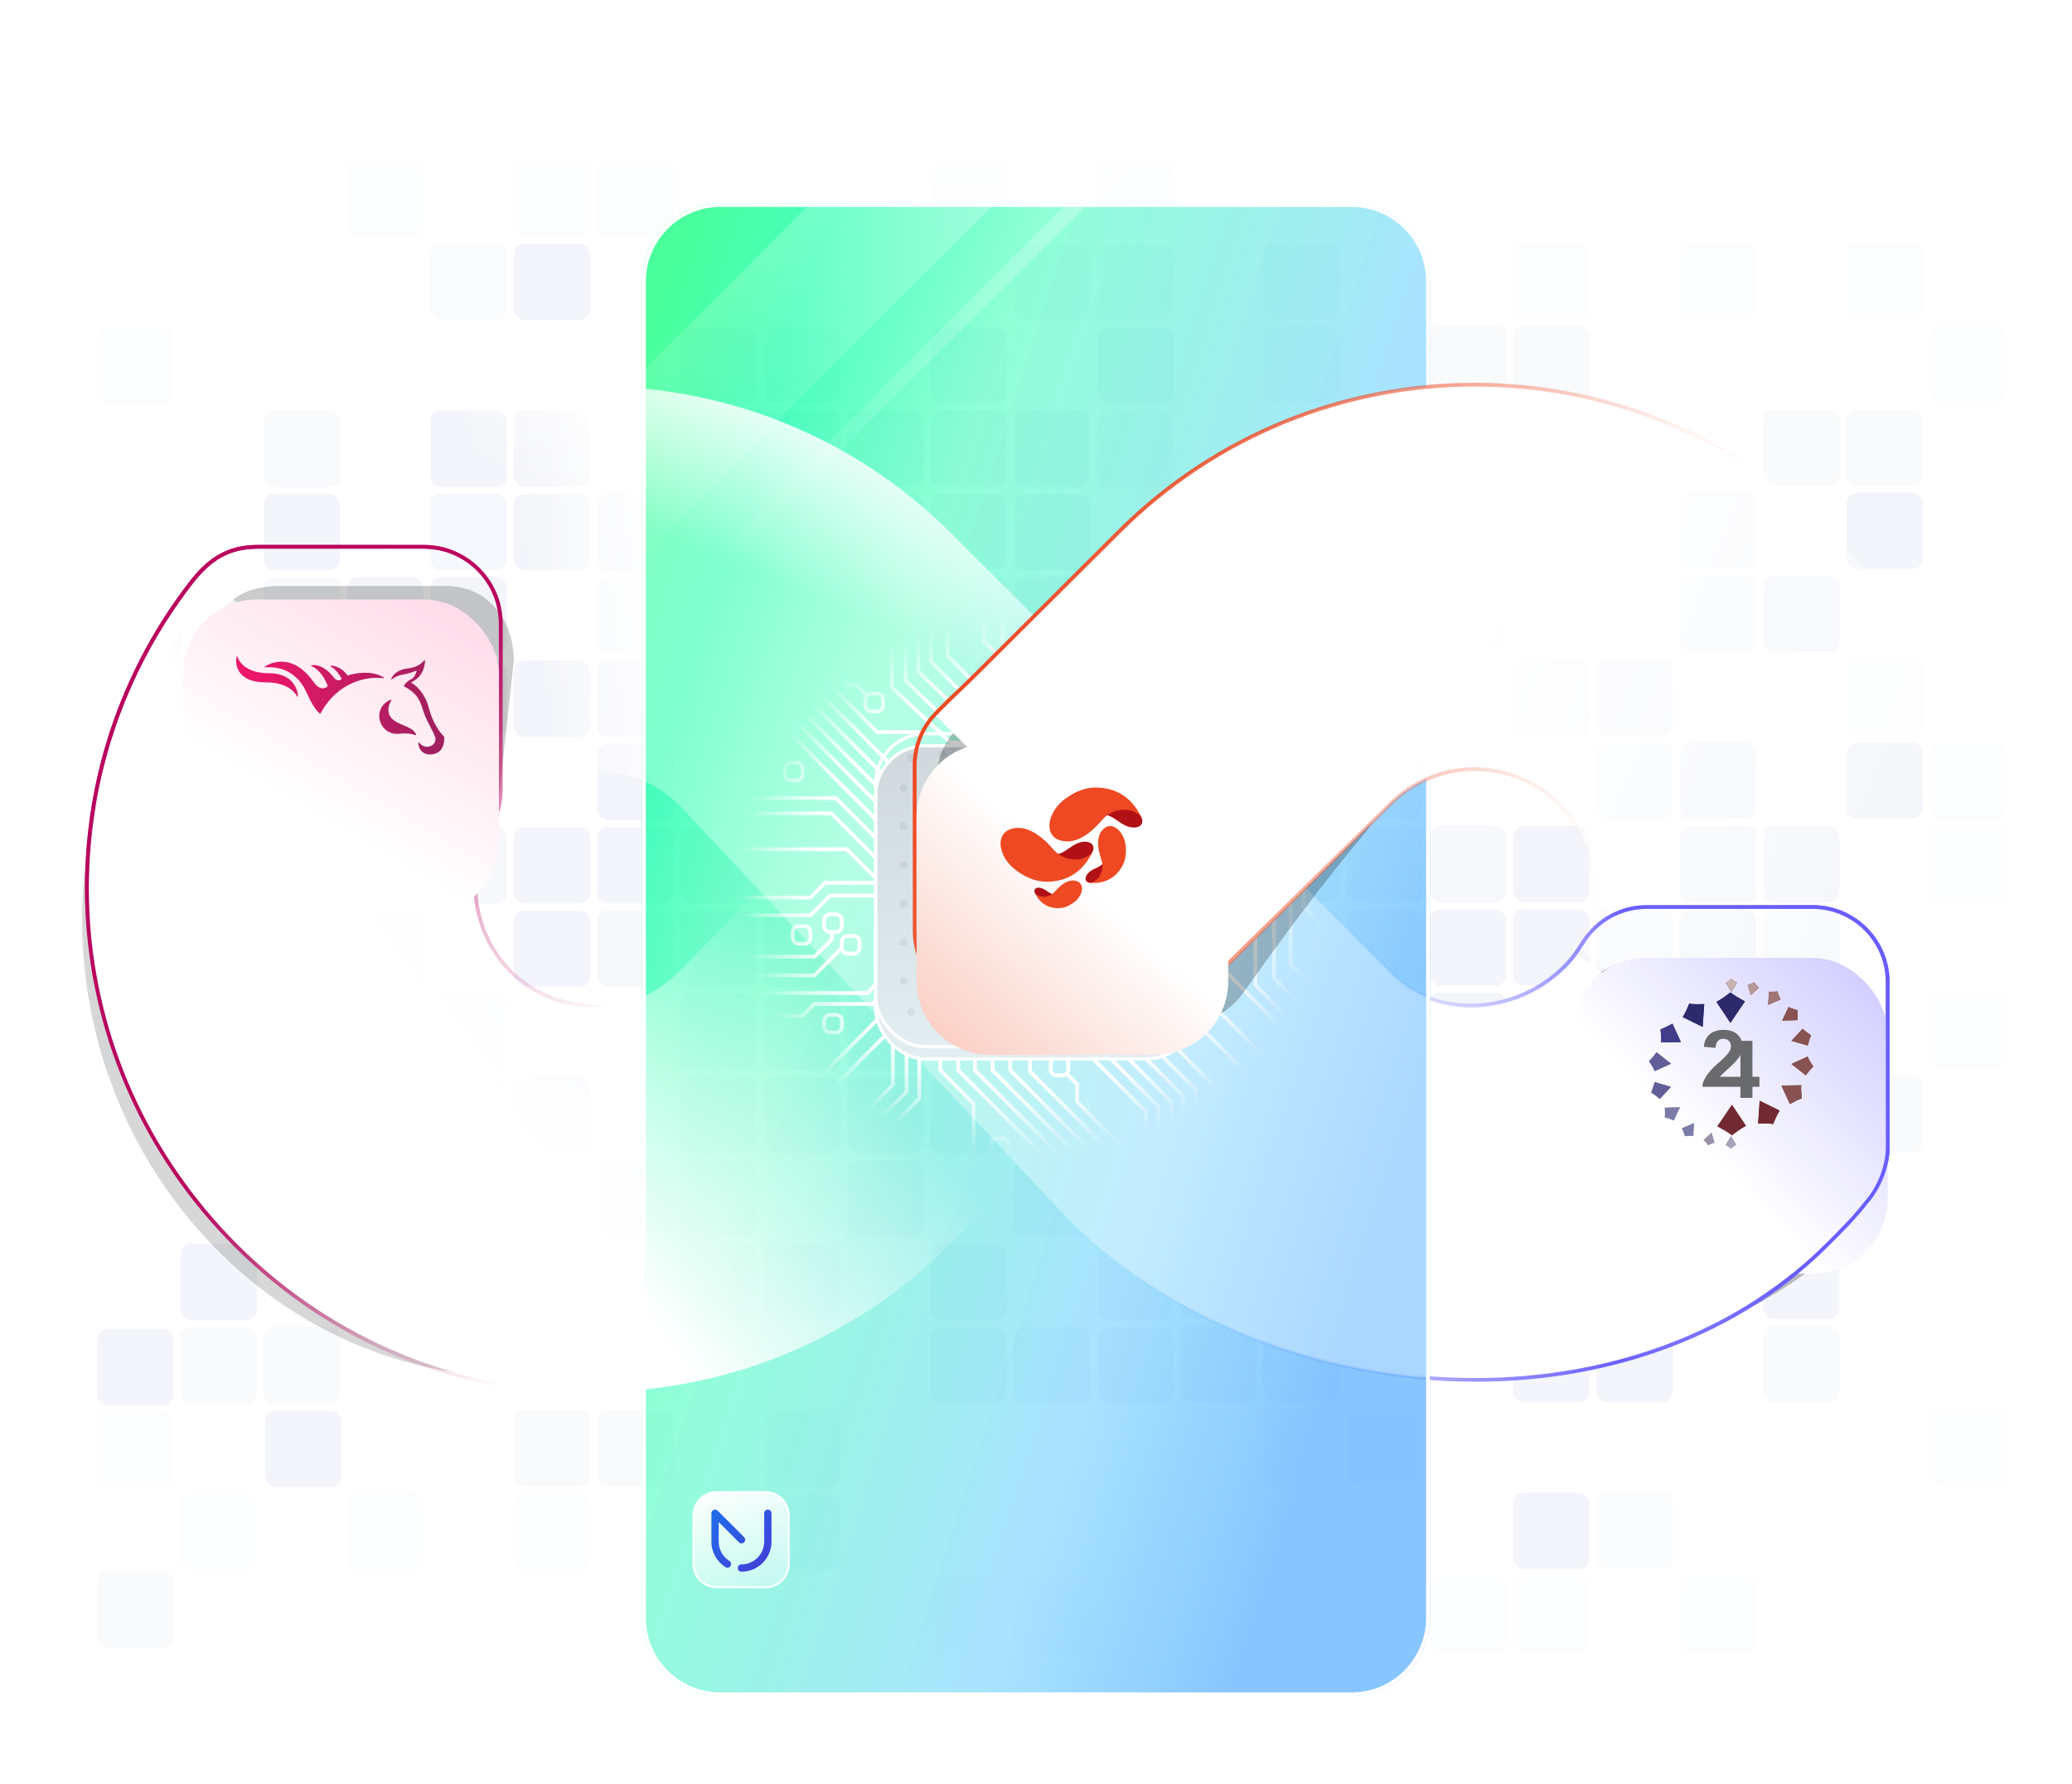<svg width="555" height="478" viewBox="0 0 555 478" fill="none" xmlns="http://www.w3.org/2000/svg">
<g opacity="0.4" filter="url(#filter0_f_11827_21897)">
<path d="M293.5 306.5C346.196 359.192 428 386 488.42 337.495C492.43 333.485 495.579 330.396 499 326C502.15 322.451 505 315.118 505 310L502.633 277.099C502.633 265.999 493.634 257 482.533 257H440.1C433.102 257 426.94 260.576 423.34 266C422.584 267.14 422.05 268.026 421 269.5C420.115 270.742 419.083 271.917 418 273C405.529 285.471 293.5 306.5 293.5 306.5Z" fill="black"/>
</g>
<g opacity="0.4">
<rect x="204.604" y="199.279" width="20.465" height="20.465" rx="2.791" fill="#E1E7F2"/>
<rect x="204.604" y="109.977" width="20.465" height="20.465" rx="2.791" fill="#E1E7F2"/>
<rect opacity="0.3" x="26" y="199.279" width="20.465" height="20.465" rx="2.791" fill="#E1E7F2"/>
<rect opacity="0.6" x="70.651" y="355.558" width="20.465" height="20.465" rx="2.791" fill="#E1E7F2"/>
<rect x="293.907" y="199.279" width="20.465" height="20.465" rx="2.791" fill="#E8EDF6"/>
<rect x="293.907" y="109.977" width="20.465" height="20.465" rx="2.791" fill="#EBEFF7"/>
<rect x="115.303" y="109.977" width="20.465" height="20.465" rx="2.791" fill="#E1E7F2"/>
<rect x="293.907" y="355.558" width="20.465" height="20.465" rx="2.791" fill="#E1E7F2"/>
<rect x="249.256" y="199.279" width="20.465" height="20.465" rx="2.791" fill="#E1E7F2"/>
<rect x="249.256" y="109.977" width="20.465" height="20.465" rx="2.791" fill="#E1E7F2"/>
<rect opacity="0.6" x="70.651" y="109.977" width="20.465" height="20.465" rx="2.791" fill="#E1E7F2"/>
<rect x="70.651" y="199.279" width="20.465" height="20.465" rx="2.791" fill="#EBEFF7"/>
<rect x="249.256" y="355.558" width="20.465" height="20.465" rx="2.791" fill="#E1E7F2"/>
<rect x="226.931" y="199.279" width="20.465" height="20.465" rx="2.791" fill="#E1E7F2"/>
<rect x="226.931" y="109.977" width="20.465" height="20.465" rx="2.791" fill="#E1E7F2"/>
<rect x="137.628" y="109.977" width="20.465" height="20.465" rx="2.791" fill="#E1E7F2"/>
<rect x="271.581" y="199.279" width="20.465" height="20.465" rx="2.791" fill="#E1E7F2"/>
<rect x="271.581" y="109.977" width="20.465" height="20.465" rx="2.791" fill="#E1E7F2"/>
<rect x="271.581" y="355.558" width="20.465" height="20.465" rx="2.791" fill="#E1E7F2"/>
<rect opacity="0.6" x="48.325" y="355.558" width="20.465" height="20.465" rx="2.791" fill="#E1E7F2"/>
<rect x="204.604" y="221.604" width="20.465" height="20.465" rx="2.791" fill="#E1E7F2"/>
<rect opacity="0.6" x="204.604" y="377.884" width="20.465" height="20.465" rx="2.791" fill="#E1E7F2"/>
<rect width="20.465" height="20.465" rx="2.791" transform="matrix(1 0 0 -1 204.604 309.046)" fill="#E1E7F2"/>
<rect width="20.465" height="20.465" rx="2.791" transform="matrix(1 0 0 -1 115.303 309.046)" fill="#E1E7F2"/>
<rect x="293.907" y="221.604" width="20.465" height="20.465" rx="2.791" fill="#E1E7F2"/>
<rect x="115.303" y="132.302" width="20.465" height="20.465" rx="2.791" fill="#E7EEFB"/>
<rect opacity="0.3" x="293.907" y="43" width="20.465" height="20.465" rx="2.791" fill="#E1E7F2"/>
<rect x="293.907" y="288.582" width="20.465" height="20.465" rx="2.791" fill="#E1E7F2"/>
<rect x="249.256" y="221.604" width="20.465" height="20.465" rx="2.791" fill="#E1E7F2"/>
<rect x="249.256" y="132.302" width="20.465" height="20.465" rx="2.791" fill="#E1E7F2"/>
<rect x="70.651" y="132.302" width="20.465" height="20.465" rx="2.791" fill="#E1E7F2"/>
<rect x="70.651" y="221.604" width="20.465" height="20.465" rx="2.791" fill="#EBEFF7"/>
<rect opacity="0.6" x="159.953" y="377.884" width="20.465" height="20.465" rx="2.791" fill="#E1E7F2"/>
<rect opacity="0.6" x="26" y="421" width="20.465" height="20.465" rx="2.791" fill="#E1E7F2"/>
<rect opacity="0.3" x="26" y="377.884" width="20.465" height="20.465" rx="2.791" fill="#E1E7F2"/>
<rect opacity="0.3" x="249.256" y="43" width="20.465" height="20.465" rx="2.791" fill="#E1E7F2"/>
<rect x="249.256" y="288.582" width="20.465" height="20.465" rx="2.791" fill="#E8EDF6"/>
<rect x="159.953" y="132.302" width="20.465" height="20.465" rx="2.791" fill="#E1E7F2"/>
<rect opacity="0.3" x="159.953" y="43" width="20.465" height="20.465" rx="2.791" fill="#E1E7F2"/>
<rect x="226.931" y="221.604" width="20.465" height="20.465" rx="2.791" fill="#E8EDF6"/>
<rect x="226.931" y="132.302" width="20.465" height="20.465" rx="2.791" fill="#E1E7F2"/>
<rect opacity="0.6" x="137.628" y="377.884" width="20.465" height="20.465" rx="2.791" fill="#E1E7F2"/>
<rect x="226.931" y="288.582" width="20.465" height="20.465" rx="2.791" fill="#E1E7F2"/>
<rect width="20.465" height="20.465" rx="2.791" transform="matrix(1 0 0 -1 137.628 309.046)" fill="#E1E7F2"/>
<rect x="137.628" y="132.302" width="20.465" height="20.465" rx="2.791" fill="#E1E7F2"/>
<rect opacity="0.3" x="137.628" y="43" width="20.465" height="20.465" rx="2.791" fill="#E1E7F2"/>
<rect x="271.581" y="221.604" width="20.465" height="20.465" rx="2.791" fill="#E1E7F2"/>
<rect x="271.581" y="132.302" width="20.465" height="20.465" rx="2.791" fill="#E1E7F2"/>
<rect width="20.465" height="20.465" rx="2.791" transform="matrix(-1 0 0 1 113.441 221.604)" fill="#E1E7F2"/>
<rect opacity="0.3" x="92.977" y="43" width="20.465" height="20.465" rx="2.791" fill="#E1E7F2"/>
<rect x="271.581" y="288.582" width="20.465" height="20.465" rx="2.791" fill="#E1E7F2"/>
<rect width="20.465" height="20.465" rx="2.791" transform="matrix(1 0 0 -1 182.279 309.046)" fill="#E1E7F2"/>
<rect opacity="0.3" x="48.325" y="288.582" width="20.465" height="20.465" rx="2.791" fill="#E1E7F2"/>
<rect x="182.279" y="132.302" width="20.465" height="20.465" rx="2.791" fill="#E1E7F2"/>
<rect x="204.604" y="243.93" width="20.465" height="20.465" rx="2.791" fill="#E1E7F2"/>
<rect x="204.604" y="154.628" width="20.465" height="20.465" rx="2.791" fill="#E1E7F2"/>
<rect opacity="0.3" x="26" y="243.93" width="20.465" height="20.465" rx="2.791" fill="#E1E7F2"/>
<rect opacity="0.6" x="204.604" y="400.209" width="20.465" height="20.465" rx="2.791" fill="#E1E7F2"/>
<rect x="70.651" y="310.907" width="20.465" height="20.465" rx="2.791" fill="#E1E7F2"/>
<rect x="293.907" y="243.93" width="20.465" height="20.465" rx="2.791" fill="#E1E7F2"/>
<rect x="293.907" y="154.628" width="20.465" height="20.465" rx="2.791" fill="#E1E7F2"/>
<rect x="115.303" y="154.628" width="20.465" height="20.465" rx="2.791" fill="#E1E7F2"/>
<rect opacity="0.6" x="293.907" y="65.326" width="20.465" height="20.465" rx="2.791" fill="#E1E7F2"/>
<rect opacity="0.6" x="115.303" y="65.326" width="20.465" height="20.465" rx="2.791" fill="#E9EEF5"/>
<rect x="293.907" y="310.907" width="20.465" height="20.465" rx="2.791" fill="#E1E7F2"/>
<rect x="249.256" y="243.93" width="20.465" height="20.465" rx="2.791" fill="#E1E7F2"/>
<rect x="249.256" y="154.628" width="20.465" height="20.465" rx="2.791" fill="#E1E7F2"/>
<rect x="70.651" y="154.628" width="20.465" height="20.465" rx="2.791" fill="#EBEFF7"/>
<rect x="70.651" y="243.93" width="20.465" height="20.465" rx="2.791" fill="#E1E7F2"/>
<rect x="159.953" y="310.907" width="20.465" height="20.465" rx="2.791" fill="#E1E7F2"/>
<rect x="159.953" y="154.628" width="20.465" height="20.465" rx="2.791" fill="#E8EDF6"/>
<rect x="226.931" y="243.93" width="20.465" height="20.465" rx="2.791" fill="#E1E7F2"/>
<rect x="226.931" y="154.628" width="20.465" height="20.465" rx="2.791" fill="#E1E7F2"/>
<rect opacity="0.3" x="92.977" y="400.209" width="20.465" height="20.465" rx="2.791" fill="#E1E7F2"/>
<rect opacity="0.3" x="137.628" y="400.209" width="20.465" height="20.465" rx="2.791" fill="#E1E7F2"/>
<rect x="226.931" y="310.907" width="20.465" height="20.465" rx="2.791" fill="#E1E7F2"/>
<rect x="92.977" y="310.907" width="20.465" height="20.465" rx="2.791" fill="#E7EEFB"/>
<rect x="137.628" y="65.326" width="20.465" height="20.465" rx="2.791" fill="#E1E7F2"/>
<rect x="271.581" y="243.93" width="20.465" height="20.465" rx="2.791" fill="#E9EEF5"/>
<rect x="271.581" y="154.628" width="20.465" height="20.465" rx="2.791" fill="#E1E7F2"/>
<rect x="92.977" y="154.628" width="20.465" height="20.465" rx="2.791" fill="#E1E7F2"/>
<rect width="20.465" height="20.465" rx="2.791" transform="matrix(-1 0 0 1 113.441 243.93)" fill="#E1E7F2"/>
<rect opacity="0.3" x="48.325" y="400.209" width="20.465" height="20.465" rx="2.791" fill="#E1E7F2"/>
<rect opacity="0.6" x="271.581" y="65.326" width="20.465" height="20.465" rx="2.791" fill="#E1E7F2"/>
<rect x="271.581" y="310.907" width="20.465" height="20.465" rx="2.791" fill="#E1E7F2"/>
<rect x="182.279" y="310.907" width="20.465" height="20.465" rx="2.791" fill="#E1E7F2"/>
<rect x="182.279" y="154.628" width="20.465" height="20.465" rx="2.791" fill="#E1E7F2"/>
<rect x="204.604" y="266.256" width="20.465" height="20.465" rx="2.791" fill="#E1E7F2"/>
<rect x="204.604" y="176.954" width="20.465" height="20.465" rx="2.791" fill="#E1E7F2"/>
<rect opacity="0.3" x="26" y="266.256" width="20.465" height="20.465" rx="2.791" fill="#E1E7F2"/>
<rect x="204.604" y="87.651" width="20.465" height="20.465" rx="2.791" fill="#E7EEFB"/>
<rect x="92.977" y="199.279" width="20.465" height="20.465" rx="2.791" fill="#E7EEFB"/>
<rect opacity="0.3" x="26" y="87.651" width="20.465" height="20.465" rx="2.791" fill="#E1E7F2"/>
<rect x="204.604" y="333.232" width="20.465" height="20.465" rx="2.791" fill="#E1E7F2"/>
<rect x="293.907" y="266.256" width="20.465" height="20.465" rx="2.791" fill="#E1E7F2"/>
<rect x="115.303" y="176.954" width="20.465" height="20.465" rx="2.791" fill="#E1E7F2"/>
<rect x="293.907" y="87.651" width="20.465" height="20.465" rx="2.791" fill="#E1E7F2"/>
<rect x="293.907" y="333.232" width="20.465" height="20.465" rx="2.791" fill="#E1E7F2"/>
<rect x="249.256" y="266.256" width="20.465" height="20.465" rx="2.791" fill="#E1E7F2"/>
<rect x="249.256" y="176.954" width="20.465" height="20.465" rx="2.791" fill="#E1E7F2"/>
<rect x="70.651" y="176.954" width="20.465" height="20.465" rx="2.791" fill="#E1E7F2"/>
<rect opacity="0.3" x="249.256" y="422.535" width="20.465" height="20.465" rx="2.791" fill="#E1E7F2"/>
<rect x="249.256" y="87.651" width="20.465" height="20.465" rx="2.791" fill="#E1E7F2"/>
<rect x="249.256" y="333.232" width="20.465" height="20.465" rx="2.791" fill="#E1E7F2"/>
<rect x="159.953" y="176.954" width="20.465" height="20.465" rx="2.791" fill="#E1E7F2"/>
<rect x="226.931" y="266.256" width="20.465" height="20.465" rx="2.791" fill="#E7EEFB"/>
<rect x="182.279" y="199.279" width="20.465" height="20.465" rx="2.791" fill="#E8EDF6"/>
<rect x="159.953" y="199.279" width="20.465" height="20.465" rx="2.791" fill="#E1E7F2"/>
<rect x="182.279" y="221.604" width="20.465" height="20.465" rx="2.791" fill="#E1E7F2"/>
<rect x="137.628" y="221.604" width="20.465" height="20.465" rx="2.791" fill="#E1E7F2"/>
<rect x="115.303" y="221.604" width="20.465" height="20.465" rx="2.791" fill="#E8EDF6"/>
<rect x="159.953" y="221.604" width="20.465" height="20.465" rx="2.791" fill="#E1E7F2"/>
<rect x="182.279" y="243.93" width="20.465" height="20.465" rx="2.791" fill="#E1E7F2"/>
<rect x="137.628" y="243.93" width="20.465" height="20.465" rx="2.791" fill="#E1E7F2"/>
<rect x="159.953" y="243.93" width="20.465" height="20.465" rx="2.791" fill="#E9EEF5"/>
<rect x="182.279" y="266.256" width="20.465" height="20.465" rx="2.791" fill="#E1E7F2"/>
<rect x="115.303" y="266.256" width="20.465" height="20.465" rx="2.791" fill="#E7EEFB"/>
<rect x="226.931" y="176.954" width="20.465" height="20.465" rx="2.791" fill="#E1E7F2"/>
<rect opacity="0.6" x="48.325" y="176.954" width="20.465" height="20.465" rx="2.791" fill="#E1E7F2"/>
<rect x="48.325" y="266.256" width="20.465" height="20.465" rx="2.791" fill="#E1E7F2"/>
<rect x="92.977" y="333.232" width="20.465" height="20.465" rx="2.791" fill="#E9EEF5"/>
<rect x="137.628" y="176.954" width="20.465" height="20.465" rx="2.791" fill="#E1E7F2"/>
<rect x="271.581" y="266.256" width="20.465" height="20.465" rx="2.791" fill="#E1E7F2"/>
<rect x="271.581" y="176.954" width="20.465" height="20.465" rx="2.791" fill="#E1E7F2"/>
<rect width="20.465" height="20.465" rx="2.791" transform="matrix(-1 0 0 1 113.441 266.256)" fill="#E1E7F2"/>
<rect opacity="0.3" x="271.581" y="422.535" width="20.465" height="20.465" rx="2.791" fill="#E1E7F2"/>
<rect x="182.279" y="333.232" width="20.465" height="20.465" rx="2.791" fill="#E1E7F2"/>
<rect x="48.325" y="333.232" width="20.465" height="20.465" rx="2.791" fill="#E1E7F2"/>
<rect x="71" y="378" width="20.465" height="20.465" rx="2.791" fill="#E1E7F2"/>
<rect x="26" y="356" width="20.465" height="20.465" rx="2.791" fill="#E1E7F2"/>
<rect x="182.279" y="176.954" width="20.465" height="20.465" rx="2.791" fill="#E1E7F2"/>
<rect x="182.279" y="87.651" width="20.465" height="20.465" rx="2.791" fill="#E1E7F2"/>
</g>
<g opacity="0.4">
<rect x="358.791" y="286.395" width="20.465" height="20.465" rx="2.791" transform="rotate(-180 358.791 286.395)" fill="#E1E7F2"/>
<rect x="358.791" y="375.698" width="20.465" height="20.465" rx="2.791" transform="rotate(-180 358.791 375.698)" fill="#E1E7F2"/>
<rect opacity="0.3" x="537.396" y="286.395" width="20.465" height="20.465" rx="2.791" transform="rotate(-180 537.396 286.395)" fill="#E1E7F2"/>
<rect opacity="0.6" x="492.744" y="130.116" width="20.465" height="20.465" rx="2.791" transform="rotate(-180 492.744 130.116)" fill="#E1E7F2"/>
<rect x="448.093" y="375.698" width="20.465" height="20.465" rx="2.791" transform="rotate(-180 448.093 375.698)" fill="#E1E7F2"/>
<rect opacity="0.6" x="492.744" y="375.698" width="20.465" height="20.465" rx="2.791" transform="rotate(-180 492.744 375.698)" fill="#E1E7F2"/>
<rect x="492.744" y="286.395" width="20.465" height="20.465" rx="2.791" transform="rotate(-180 492.744 286.395)" fill="#EBEFF7"/>
<rect x="336.465" y="286.395" width="20.465" height="20.465" rx="2.791" transform="rotate(-180 336.465 286.395)" fill="#E1E7F2"/>
<rect x="336.465" y="375.698" width="20.465" height="20.465" rx="2.791" transform="rotate(-180 336.465 375.698)" fill="#E1E7F2"/>
<rect x="425.768" y="375.698" width="20.465" height="20.465" rx="2.791" transform="rotate(-180 425.768 375.698)" fill="#E1E7F2"/>
<rect opacity="0.6" x="515.07" y="130.116" width="20.465" height="20.465" rx="2.791" transform="rotate(-180 515.07 130.116)" fill="#E1E7F2"/>
<rect x="358.791" y="264.07" width="20.465" height="20.465" rx="2.791" transform="rotate(-180 358.791 264.07)" fill="#E1E7F2"/>
<rect opacity="0.6" x="358.791" y="107.791" width="20.465" height="20.465" rx="2.791" transform="rotate(-180 358.791 107.791)" fill="#E1E7F2"/>
<rect width="20.465" height="20.465" rx="2.791" transform="matrix(-1 0 0 1 358.791 176.628)" fill="#E1E7F2"/>
<rect width="20.465" height="20.465" rx="2.791" transform="matrix(-1 0 0 1 448.093 176.628)" fill="#E1E7F2"/>
<rect x="448.093" y="353.372" width="20.465" height="20.465" rx="2.791" transform="rotate(-180 448.093 353.372)" fill="#E7EEFB"/>
<rect x="492.744" y="353.372" width="20.465" height="20.465" rx="2.791" transform="rotate(-180 492.744 353.372)" fill="#E1E7F2"/>
<rect x="492.744" y="264.07" width="20.465" height="20.465" rx="2.791" transform="rotate(-180 492.744 264.07)" fill="#EBEFF7"/>
<rect opacity="0.6" x="403.442" y="107.791" width="20.465" height="20.465" rx="2.791" transform="rotate(-180 403.442 107.791)" fill="#E1E7F2"/>
<rect opacity="0.3" x="537.396" y="107.791" width="20.465" height="20.465" rx="2.791" transform="rotate(-180 537.396 107.791)" fill="#E1E7F2"/>
<rect x="403.442" y="353.372" width="20.465" height="20.465" rx="2.791" transform="rotate(-180 403.442 353.372)" fill="#E1E7F2"/>
<rect opacity="0.3" x="403.442" y="442.674" width="20.465" height="20.465" rx="2.791" transform="rotate(-180 403.442 442.674)" fill="#E1E7F2"/>
<rect x="336.465" y="264.07" width="20.465" height="20.465" rx="2.791" transform="rotate(-180 336.465 264.07)" fill="#E8EDF6"/>
<rect x="336.465" y="353.372" width="20.465" height="20.465" rx="2.791" transform="rotate(-180 336.465 353.372)" fill="#E1E7F2"/>
<rect opacity="0.6" x="425.768" y="107.791" width="20.465" height="20.465" rx="2.791" transform="rotate(-180 425.768 107.791)" fill="#E1E7F2"/>
<rect x="336.465" y="197.093" width="20.465" height="20.465" rx="2.791" transform="rotate(-180 336.465 197.093)" fill="#E1E7F2"/>
<rect width="20.465" height="20.465" rx="2.791" transform="matrix(-1 0 0 1 425.768 176.628)" fill="#E1E7F2"/>
<rect x="425.768" y="353.372" width="20.465" height="20.465" rx="2.791" transform="rotate(-180 425.768 353.372)" fill="#E1E7F2"/>
<rect opacity="0.3" x="425.768" y="442.674" width="20.465" height="20.465" rx="2.791" transform="rotate(-180 425.768 442.674)" fill="#E1E7F2"/>
<rect width="20.465" height="20.465" rx="2.791" transform="matrix(1 0 0 -1 449.954 264.07)" fill="#E1E7F2"/>
<rect opacity="0.3" x="470.419" y="442.674" width="20.465" height="20.465" rx="2.791" transform="rotate(-180 470.419 442.674)" fill="#E1E7F2"/>
<rect width="20.465" height="20.465" rx="2.791" transform="matrix(-1 0 0 1 381.116 176.628)" fill="#E1E7F2"/>
<rect opacity="0.3" x="515.07" y="197.093" width="20.465" height="20.465" rx="2.791" transform="rotate(-180 515.07 197.093)" fill="#E1E7F2"/>
<rect x="381.116" y="353.372" width="20.465" height="20.465" rx="2.791" transform="rotate(-180 381.116 353.372)" fill="#E1E7F2"/>
<rect x="358.791" y="241.744" width="20.465" height="20.465" rx="2.791" transform="rotate(-180 358.791 241.744)" fill="#E1E7F2"/>
<rect x="358.791" y="331.046" width="20.465" height="20.465" rx="2.791" transform="rotate(-180 358.791 331.046)" fill="#E1E7F2"/>
<rect opacity="0.3" x="537.396" y="241.744" width="20.465" height="20.465" rx="2.791" transform="rotate(-180 537.396 241.744)" fill="#E1E7F2"/>
<rect opacity="0.6" x="358.791" y="85.465" width="20.465" height="20.465" rx="2.791" transform="rotate(-180 358.791 85.465)" fill="#E1E7F2"/>
<rect x="492.744" y="174.767" width="20.465" height="20.465" rx="2.791" transform="rotate(-180 492.744 174.767)" fill="#E1E7F2"/>
<rect x="448.093" y="331.046" width="20.465" height="20.465" rx="2.791" transform="rotate(-180 448.093 331.046)" fill="#E1E7F2"/>
<rect opacity="0.6" x="448.093" y="420.349" width="20.465" height="20.465" rx="2.791" transform="rotate(-180 448.093 420.349)" fill="#E9EEF5"/>
<rect x="492.744" y="331.046" width="20.465" height="20.465" rx="2.791" transform="rotate(-180 492.744 331.046)" fill="#EBEFF7"/>
<rect x="492.744" y="241.744" width="20.465" height="20.465" rx="2.791" transform="rotate(-180 492.744 241.744)" fill="#E1E7F2"/>
<rect x="403.442" y="174.767" width="20.465" height="20.465" rx="2.791" transform="rotate(-180 403.442 174.767)" fill="#E1E7F2"/>
<rect x="403.442" y="331.046" width="20.465" height="20.465" rx="2.791" transform="rotate(-180 403.442 331.046)" fill="#E8EDF6"/>
<rect x="336.465" y="241.744" width="20.465" height="20.465" rx="2.791" transform="rotate(-180 336.465 241.744)" fill="#E1E7F2"/>
<rect x="336.465" y="331.046" width="20.465" height="20.465" rx="2.791" transform="rotate(-180 336.465 331.046)" fill="#E1E7F2"/>
<rect opacity="0.3" x="470.419" y="85.465" width="20.465" height="20.465" rx="2.791" transform="rotate(-180 470.419 85.465)" fill="#E1E7F2"/>
<rect opacity="0.3" x="425.768" y="85.465" width="20.465" height="20.465" rx="2.791" transform="rotate(-180 425.768 85.465)" fill="#E1E7F2"/>
<rect x="336.465" y="174.767" width="20.465" height="20.465" rx="2.791" transform="rotate(-180 336.465 174.767)" fill="#E1E7F2"/>
<rect x="470.419" y="174.767" width="20.465" height="20.465" rx="2.791" transform="rotate(-180 470.419 174.767)" fill="#E7EEFB"/>
<rect x="425.768" y="420.349" width="20.465" height="20.465" rx="2.791" transform="rotate(-180 425.768 420.349)" fill="#E1E7F2"/>
<rect x="470.419" y="331.046" width="20.465" height="20.465" rx="2.791" transform="rotate(-180 470.419 331.046)" fill="#E1E7F2"/>
<rect width="20.465" height="20.465" rx="2.791" transform="matrix(1 0 0 -1 449.954 241.744)" fill="#E1E7F2"/>
<rect opacity="0.3" x="515.07" y="85.465" width="20.465" height="20.465" rx="2.791" transform="rotate(-180 515.07 85.465)" fill="#E1E7F2"/>
<rect x="381.116" y="174.767" width="20.465" height="20.465" rx="2.791" transform="rotate(-180 381.116 174.767)" fill="#E1E7F2"/>
<rect x="381.116" y="331.046" width="20.465" height="20.465" rx="2.791" transform="rotate(-180 381.116 331.046)" fill="#E1E7F2"/>
<rect x="358.791" y="219.418" width="20.465" height="20.465" rx="2.791" transform="rotate(-180 358.791 219.418)" fill="#E1E7F2"/>
<rect x="358.791" y="308.721" width="20.465" height="20.465" rx="2.791" transform="rotate(-180 358.791 308.721)" fill="#E1E7F2"/>
<rect opacity="0.3" x="537.396" y="219.418" width="20.465" height="20.465" rx="2.791" transform="rotate(-180 537.396 219.418)" fill="#E1E7F2"/>
<rect x="358.791" y="398.023" width="20.465" height="20.465" rx="2.791" transform="rotate(-180 358.791 398.023)" fill="#E7EEFB"/>
<rect x="470.419" y="286.395" width="20.465" height="20.465" rx="2.791" transform="rotate(-180 470.419 286.395)" fill="#E7EEFB"/>
<rect opacity="0.3" x="537.396" y="398.023" width="20.465" height="20.465" rx="2.791" transform="rotate(-180 537.396 398.023)" fill="#E1E7F2"/>
<rect x="358.791" y="152.442" width="20.465" height="20.465" rx="2.791" transform="rotate(-180 358.791 152.442)" fill="#E1E7F2"/>
<rect x="448.093" y="308.721" width="20.465" height="20.465" rx="2.791" transform="rotate(-180 448.093 308.721)" fill="#E1E7F2"/>
<rect x="492.744" y="308.721" width="20.465" height="20.465" rx="2.791" transform="rotate(-180 492.744 308.721)" fill="#E1E7F2"/>
<rect x="403.442" y="308.721" width="20.465" height="20.465" rx="2.791" transform="rotate(-180 403.442 308.721)" fill="#E1E7F2"/>
<rect x="336.465" y="219.418" width="20.465" height="20.465" rx="2.791" transform="rotate(-180 336.465 219.418)" fill="#E7EEFB"/>
<rect x="381.116" y="286.395" width="20.465" height="20.465" rx="2.791" transform="rotate(-180 381.116 286.395)" fill="#E8EDF6"/>
<rect x="403.442" y="286.395" width="20.465" height="20.465" rx="2.791" transform="rotate(-180 403.442 286.395)" fill="#E1E7F2"/>
<rect x="381.116" y="264.07" width="20.465" height="20.465" rx="2.791" transform="rotate(-180 381.116 264.07)" fill="#E1E7F2"/>
<rect x="425.768" y="264.07" width="20.465" height="20.465" rx="2.791" transform="rotate(-180 425.768 264.07)" fill="#E1E7F2"/>
<rect x="448.093" y="264.07" width="20.465" height="20.465" rx="2.791" transform="rotate(-180 448.093 264.07)" fill="#E8EDF6"/>
<rect x="403.442" y="264.07" width="20.465" height="20.465" rx="2.791" transform="rotate(-180 403.442 264.07)" fill="#E1E7F2"/>
<rect x="381.116" y="241.744" width="20.465" height="20.465" rx="2.791" transform="rotate(-180 381.116 241.744)" fill="#E1E7F2"/>
<rect x="425.768" y="241.744" width="20.465" height="20.465" rx="2.791" transform="rotate(-180 425.768 241.744)" fill="#E1E7F2"/>
<rect x="403.442" y="241.744" width="20.465" height="20.465" rx="2.791" transform="rotate(-180 403.442 241.744)" fill="#E9EEF5"/>
<rect x="381.116" y="219.418" width="20.465" height="20.465" rx="2.791" transform="rotate(-180 381.116 219.418)" fill="#E1E7F2"/>
<rect x="448.093" y="219.418" width="20.465" height="20.465" rx="2.791" transform="rotate(-180 448.093 219.418)" fill="#E7EEFB"/>
<rect x="336.465" y="308.721" width="20.465" height="20.465" rx="2.791" transform="rotate(-180 336.465 308.721)" fill="#E1E7F2"/>
<rect opacity="0.6" x="515.07" y="308.721" width="20.465" height="20.465" rx="2.791" transform="rotate(-180 515.07 308.721)" fill="#E1E7F2"/>
<rect x="515.07" y="219.418" width="20.465" height="20.465" rx="2.791" transform="rotate(-180 515.07 219.418)" fill="#E1E7F2"/>
<rect x="470.419" y="152.442" width="20.465" height="20.465" rx="2.791" transform="rotate(-180 470.419 152.442)" fill="#E9EEF5"/>
<rect x="425.768" y="308.721" width="20.465" height="20.465" rx="2.791" transform="rotate(-180 425.768 308.721)" fill="#E1E7F2"/>
<rect width="20.465" height="20.465" rx="2.791" transform="matrix(1 0 0 -1 449.954 219.418)" fill="#E1E7F2"/>
<rect x="381.116" y="152.442" width="20.465" height="20.465" rx="2.791" transform="rotate(-180 381.116 152.442)" fill="#E1E7F2"/>
<rect x="515.07" y="152.442" width="20.465" height="20.465" rx="2.791" transform="rotate(-180 515.07 152.442)" fill="#E1E7F2"/>
<rect x="381.116" y="308.721" width="20.465" height="20.465" rx="2.791" transform="rotate(-180 381.116 308.721)" fill="#E1E7F2"/>
<rect x="381.116" y="398.023" width="20.465" height="20.465" rx="2.791" transform="rotate(-180 381.116 398.023)" fill="#E1E7F2"/>
</g>
<path fill-rule="evenodd" clip-rule="evenodd" d="M124.781 108.027C169.601 96.124 219.593 107.707 254.908 143.022L372.915 261.017C385.386 273.488 407.029 271.471 419.5 259C420.627 257.873 421.634 256.706 422.532 255.51L502 319C498.193 324.073 493.996 328.919 489.42 333.495C436.726 386.19 338.696 379.192 286 326.5L285.996 326.496L182.076 215.854C173.774 207.552 162.012 204.71 151.219 207.577L124.781 108.027Z" fill="url(#paint0_linear_11827_21897)"/>
<g opacity="0.2" filter="url(#filter1_f_11827_21897)">
<path d="M131 223.5L130.994 223.495C132.673 220.559 133.632 217.158 133.632 213.533L137.632 177.099C137.632 165.999 130.634 157 119.533 157H75.099C67.698 157 61.636 159.135 57.5 166.5C37 203 56.501 185 95 242C95 242 123.929 235.694 131 223.5Z" fill="black"/>
</g>
<path d="M254.908 143.022C219.593 107.707 169.601 96.124 124.781 108.027L151.219 207.577C162.012 204.71 173.774 207.552 182.076 215.854L285.996 326.496L286 326.5C338.696 379.192 436.726 386.19 489.42 333.495C493.43 329.485 496.579 326.396 500 322C503.15 318.452 505.633 312.651 505.633 307.533V263.1C505.633 251.999 496.634 243 485.533 243H441.1C434.102 243 427.94 246.576 424.34 252C423.583 253.141 423.05 254.026 422 255.5C421.115 256.742 420.083 257.917 419 259C406.529 271.471 385.386 273.488 372.915 261.017L254.908 143.022Z" stroke="url(#paint1_linear_11827_21897)"/>
<g filter="url(#filter2_dd_11827_21897)">
<path d="M172 60C172 48.402 181.402 39 193 39H362C373.598 39 383 48.402 383 60V418C383 429.598 373.598 439 362 439H193C181.402 439 172 429.598 172 418V60Z" fill="url(#paint2_linear_11827_21897)" fill-opacity="0.8"/>
<path d="M172.5 60C172.5 48.678 181.678 39.5 193 39.5H362C373.322 39.5 382.5 48.678 382.5 60V418C382.5 429.322 373.322 438.5 362 438.5H193C181.678 438.5 172.5 429.322 172.5 418V60Z" stroke="white"/>
</g>
<path opacity="0.3" d="M124.781 108.027C169.601 96.124 219.593 107.707 254.908 143.022L372.915 261.017C375.583 263.685 378.672 265.69 382 267.071V369.152C346.25 366.231 311.017 351.515 286 326.5L285.996 326.496L182.076 215.854C173.774 207.552 162.012 204.71 151.219 207.577L124.781 108.027Z" fill="url(#paint3_linear_11827_21897)"/>
<path d="M124.781 108.027C169.601 96.124 219.593 107.707 254.908 143.022L372.915 261.017C375.583 263.685 378.672 265.69 382 267.071V369.152C346.25 366.231 311.017 351.515 286 326.5L285.996 326.496L182.076 215.854C173.774 207.552 162.012 204.71 151.219 207.577L124.781 108.027Z" fill="url(#paint4_linear_11827_21897)"/>
<path d="M191.957 399.75C188.529 399.75 185.75 402.529 185.75 405.957V419.043C185.75 422.471 188.529 425.25 191.957 425.25H205.043C208.471 425.25 211.25 422.471 211.25 419.043V405.957C211.25 402.529 208.471 399.75 205.043 399.75H191.957Z" fill="url(#paint5_linear_11827_21897)" stroke="white" stroke-width="0.5"/>
<path fill-rule="evenodd" clip-rule="evenodd" d="M191.159 404.526C191.524 404.374 191.945 404.458 192.225 404.738L199.319 411.832C199.701 412.214 199.701 412.834 199.319 413.216C198.937 413.598 198.317 413.598 197.935 413.216L192.512 407.792V413.038C192.512 415.214 193.652 417.124 195.372 418.203C195.83 418.49 195.968 419.094 195.681 419.552C195.394 420.01 194.79 420.148 194.332 419.861C192.065 418.439 190.555 415.915 190.555 413.038V405.43C190.555 405.034 190.793 404.677 191.159 404.526ZM205.674 404.451C206.214 404.451 206.652 404.889 206.652 405.43V413.038C206.652 417.483 203.049 421.087 198.604 421.087C198.063 421.087 197.625 420.649 197.625 420.109C197.625 419.568 198.063 419.13 198.604 419.13C201.968 419.13 204.695 416.402 204.695 413.038V405.43C204.695 404.889 205.133 404.451 205.674 404.451Z" fill="url(#paint6_linear_11827_21897)"/>
<path opacity="0.5" d="M321.38 204.289H334.723L339.433 199.541V165.873M321.38 209.037H334.723L342.834 200.86V194.265L348.328 188.726H364.726M321.38 215.368H339.433V209.037H343.619V217.742H349.637V195.584H353.3V239.108H369.897M320.595 218.797H338.125L349.113 229.876V242.801L353.3 247.021V259.155L368.27 274.191M320.595 221.171H335.77L345.712 231.195V258.364L373 285.77M321.38 224.336H332.107L341.264 233.569V262.057L361.106 281.985M319.548 233.569L336.293 250.451V263.903L356.962 284.742M320.595 252.561L354.383 286.496M316.147 260.474L348.328 292.919H357.486M316.147 269.706L344.927 298.722H356.962M308.56 274.191L336.293 302.151H357.486M306.931 317.638V297.841L288.253 279.1M310.351 317.638V296.521L293.514 279.628M313.771 317.638V295.201L298.249 279.628M316.927 317.638V293.618L302.459 279.1M320.347 317.638V292.034L307.983 279.628M299.828 316.582V306.552L288.516 295.201V290.484L285.622 287.581M296.671 316.582V307.871L275.888 287.019V279.628M293.514 316.582V309.719L270.606 286.734V280.156M290.357 330V311.303L265.871 286.734V280.156M287.463 329.481V313.151L261.135 286.734V280.156M256.663 280.156V286.734L284.57 314.734V329.481M260.78 321.689V295.72L251.886 286.734V280.658M196.736 240.469H217.075L221.021 236.51H242.593M196.736 245.221H217.075L222.337 239.942H242.593M198.051 256.307H218.127C219.706 254.811 222.863 251.767 222.863 251.556V249.708M225.757 253.667L218.127 261.322H198.051M196.736 266.074H232.333L243.119 255.251M196.736 272.145H214.971L218.127 268.977H233.649L241.278 261.322M192 290.622H217.601L235.227 272.937H244.435M196.999 313.586H214.181L221.021 306.723V293.525L237.332 277.16H244.435M227.072 308.835V302.764L239.17 290.622V278.061M230.492 311.211V304.876L242.834 292.487V278.061M233.912 313.323V306.723L246.24 294.351V279.1M264.876 198.936H260.129M260.129 198.936H254.627M260.129 198.936L263.3 203.163M260.129 198.936C260.129 198.936 248.216 188.002 242.571 182.327V163.039M254.627 198.936L260.409 204.749M254.627 198.936L238.925 184.194V162M270.133 203.163L245.971 179.912V165.116M272.761 201.314L271.973 199.993L249.37 177.27V164.324M277.755 198.936V185.989L263.58 171.742V162M280.908 199.993V184.404L268.537 171.967V162M272.761 198.936L273.114 197.365C273.567 195.348 273.883 192.349 271.824 192.349C270.736 192.349 269.853 191.461 269.853 190.367V189.574C269.853 188.48 268.971 187.593 267.882 187.593C266.793 187.593 265.911 186.706 265.911 185.611V185.479C265.911 184.312 264.969 183.365 263.808 183.365H262.751C261.914 183.365 261.11 183.031 260.518 182.435L253.787 175.667V165.362M285.639 199.993V182.555L271.973 168.829M289.056 201.314V179.912L274.338 165.116M295.363 201.314V178.856L280.908 164.324M298.78 201.314V177.27L285.902 164.324M303.511 201.314V175.949L291.947 164.324M313.235 201.314V191.274L309.293 187.31V165.645M317.966 201.314V191.274L312.709 185.989V165.645M205.531 172.106H215.518L226.819 183.467H229.447L232.338 186.373M205.531 175.276H214.204L234.966 196.149H246.817M205.531 178.447H212.364L241.274 207.51M204.954 181.617H210.787L241.799 212.795M208.947 184.524L241.274 217.022M207.37 187.43L241.274 221.514M206.582 191.393L241.274 226.27M192 213.834H223.914L234.441 224.42M192 217.898H222.707L234.441 229.683M192 227.537H226.844L235.475 236.205M323.996 199.013H325.566C326.433 199.013 327.136 198.305 327.136 197.431V195.848C327.136 194.974 326.433 194.265 325.566 194.265H323.996C323.129 194.265 322.426 194.974 322.426 195.848V197.431C322.426 198.305 323.129 199.013 323.996 199.013ZM331.845 199.013H333.415C334.282 199.013 334.985 198.305 334.985 197.431V195.848C334.985 194.974 334.282 194.265 333.415 194.265H331.845C330.978 194.265 330.276 194.974 330.276 195.848V197.431C330.276 198.305 330.978 199.013 331.845 199.013ZM327.136 232.777H328.706C329.573 232.777 330.276 232.069 330.276 231.195V229.612C330.276 228.738 329.573 228.029 328.706 228.029H327.136C326.269 228.029 325.566 228.738 325.566 229.612V231.195C325.566 232.069 326.269 232.777 327.136 232.777ZM333.142 239.108H334.711C335.578 239.108 336.281 238.399 336.281 237.525V235.943C336.281 235.069 335.578 234.36 334.711 234.36H333.142C332.275 234.36 331.572 235.069 331.572 235.943V237.525C331.572 238.399 332.275 239.108 333.142 239.108ZM357.966 257.854H359.536C360.403 257.854 361.106 257.145 361.106 256.271V254.688C361.106 253.814 360.403 253.106 359.536 253.106H357.966C357.099 253.106 356.396 253.814 356.396 254.688V256.271C356.396 257.145 357.099 257.854 357.966 257.854ZM266.986 309.744H268.556C269.423 309.744 270.125 309.035 270.125 308.161V306.578C270.125 305.704 269.423 304.996 268.556 304.996H266.986C266.119 304.996 265.416 305.704 265.416 306.578V308.161C265.416 309.035 266.119 309.744 266.986 309.744ZM284.57 288.109H282.991C282.119 288.109 281.413 287.4 281.413 286.525V284.941C281.413 284.066 282.119 283.357 282.991 283.357H284.57C285.441 283.357 286.148 284.066 286.148 284.941V286.525C286.148 287.4 285.441 288.109 284.57 288.109ZM223.915 244.957H222.337C221.465 244.957 220.758 245.666 220.758 246.541V248.124C220.758 248.999 221.465 249.708 222.337 249.708H223.915C224.787 249.708 225.494 248.999 225.494 248.124V246.541C225.494 245.666 224.787 244.957 223.915 244.957ZM228.65 250.764H227.072C226.2 250.764 225.494 251.473 225.494 252.348V253.931C225.494 254.806 226.2 255.515 227.072 255.515H228.65C229.522 255.515 230.229 254.806 230.229 253.931V252.348C230.229 251.473 229.522 250.764 228.65 250.764ZM215.497 248.124H213.918C213.047 248.124 212.34 248.833 212.34 249.708V251.292C212.34 252.167 213.047 252.876 213.918 252.876H215.497C216.369 252.876 217.075 252.167 217.075 251.292V249.708C217.075 248.833 216.369 248.124 215.497 248.124ZM223.915 271.881H222.337C221.465 271.881 220.758 272.59 220.758 273.464V275.048C220.758 275.923 221.465 276.632 222.337 276.632H223.915C224.787 276.632 225.494 275.923 225.494 275.048V273.464C225.494 272.59 224.787 271.881 223.915 271.881ZM231.812 187.43V189.015C231.812 189.891 232.518 190.601 233.389 190.601H234.966C235.837 190.601 236.543 189.891 236.543 189.015V187.43C236.543 186.555 235.837 185.845 234.966 185.845H233.389C232.518 185.845 231.812 186.555 231.812 187.43ZM211.831 209.093H213.401C214.268 209.093 214.971 208.385 214.971 207.51V205.928C214.971 205.054 214.268 204.345 213.401 204.345H211.831C210.964 204.345 210.261 205.054 210.261 205.928V207.51C210.261 208.385 210.964 209.093 211.831 209.093Z" stroke="url(#paint7_radial_11827_21897)"/>
<path d="M321.38 204.289H334.723L339.433 199.541V165.873M321.38 209.037H334.723L342.834 200.86V194.265L348.328 188.726H364.726M321.38 215.368H339.433V209.037H343.619V217.742H349.637V195.584H353.3V239.108H369.897M320.595 218.797H338.125L349.113 229.876V242.801L353.3 247.021V259.155L368.27 274.191M320.595 221.171H335.77L345.712 231.195V258.364L373 285.77M321.38 224.336H332.107L341.264 233.569V262.057L361.106 281.985M319.548 233.569L336.293 250.451V263.903L356.962 284.742M320.595 252.561L354.383 286.496M316.147 260.474L348.328 292.919H357.486M316.147 269.706L344.927 298.722H356.962M308.56 274.191L336.293 302.151H357.486M306.931 317.638V297.841L288.253 279.1M310.351 317.638V296.521L293.514 279.628M313.771 317.638V295.201L298.249 279.628M316.927 317.638V293.618L302.459 279.1M320.347 317.638V292.034L307.983 279.628M299.828 316.582V306.552L288.516 295.201V290.484L285.622 287.581M296.671 316.582V307.871L275.888 287.019V279.628M293.514 316.582V309.719L270.606 286.734V280.156M290.357 330V311.303L265.871 286.734V280.156M287.463 329.481V313.151L261.135 286.734V280.156M256.663 280.156V286.734L284.57 314.734V329.481M260.78 321.689V295.72L251.886 286.734V280.658M196.736 240.469H217.075L221.021 236.51H242.593M196.736 245.221H217.075L222.337 239.942H242.593M198.051 256.307H218.127C219.706 254.811 222.863 251.767 222.863 251.556V249.708M225.757 253.667L218.127 261.322H198.051M196.736 266.074H232.333L243.119 255.251M196.736 272.145H214.971L218.127 268.977H233.649L241.278 261.322M192 290.622H217.601L235.227 272.937H244.435M196.999 313.586H214.181L221.021 306.723V293.525L237.332 277.16H244.435M227.072 308.835V302.764L239.17 290.622V278.061M230.492 311.211V304.876L242.834 292.487V278.061M233.912 313.323V306.723L246.24 294.351V279.1M264.876 198.936H260.129M260.129 198.936H254.627M260.129 198.936L263.3 203.163M260.129 198.936C260.129 198.936 248.216 188.002 242.571 182.327V163.039M254.627 198.936L260.409 204.749M254.627 198.936L238.925 184.194V162M270.133 203.163L245.971 179.912V165.116M272.761 201.314L271.973 199.993L249.37 177.27V164.324M277.755 198.936V185.989L263.58 171.742V162M280.908 199.993V184.404L268.537 171.967V162M272.761 198.936L273.114 197.365C273.567 195.348 273.883 192.349 271.824 192.349C270.736 192.349 269.853 191.461 269.853 190.367V189.574C269.853 188.48 268.971 187.593 267.882 187.593C266.793 187.593 265.911 186.706 265.911 185.611V185.479C265.911 184.312 264.969 183.365 263.808 183.365H262.751C261.914 183.365 261.11 183.031 260.518 182.435L253.787 175.667V165.362M285.639 199.993V182.555L271.973 168.829M289.056 201.314V179.912L274.338 165.116M295.363 201.314V178.856L280.908 164.324M298.78 201.314V177.27L285.902 164.324M303.511 201.314V175.949L291.947 164.324M313.235 201.314V191.274L309.293 187.31V165.645M317.966 201.314V191.274L312.709 185.989V165.645M205.531 172.106H215.518L226.819 183.467H229.447L232.338 186.373M205.531 175.276H214.204L234.966 196.149H246.817M205.531 178.447H212.364L241.274 207.51M204.954 181.617H210.787L241.799 212.795M208.947 184.524L241.274 217.022M207.37 187.43L241.274 221.514M206.582 191.393L241.274 226.27M192 213.834H223.914L234.441 224.42M192 217.898H222.707L234.441 229.683M192 227.537H226.844L235.475 236.205M323.996 199.013H325.566C326.433 199.013 327.136 198.305 327.136 197.431V195.848C327.136 194.974 326.433 194.265 325.566 194.265H323.996C323.129 194.265 322.426 194.974 322.426 195.848V197.431C322.426 198.305 323.129 199.013 323.996 199.013ZM331.845 199.013H333.415C334.282 199.013 334.985 198.305 334.985 197.431V195.848C334.985 194.974 334.282 194.265 333.415 194.265H331.845C330.978 194.265 330.276 194.974 330.276 195.848V197.431C330.276 198.305 330.978 199.013 331.845 199.013ZM327.136 232.777H328.706C329.573 232.777 330.276 232.069 330.276 231.195V229.612C330.276 228.738 329.573 228.029 328.706 228.029H327.136C326.269 228.029 325.566 228.738 325.566 229.612V231.195C325.566 232.069 326.269 232.777 327.136 232.777ZM333.142 239.108H334.711C335.578 239.108 336.281 238.399 336.281 237.525V235.943C336.281 235.069 335.578 234.36 334.711 234.36H333.142C332.275 234.36 331.572 235.069 331.572 235.943V237.525C331.572 238.399 332.275 239.108 333.142 239.108ZM357.966 257.854H359.536C360.403 257.854 361.106 257.145 361.106 256.271V254.688C361.106 253.814 360.403 253.106 359.536 253.106H357.966C357.099 253.106 356.396 253.814 356.396 254.688V256.271C356.396 257.145 357.099 257.854 357.966 257.854ZM266.986 309.744H268.556C269.423 309.744 270.125 309.035 270.125 308.161V306.578C270.125 305.704 269.423 304.996 268.556 304.996H266.986C266.119 304.996 265.416 305.704 265.416 306.578V308.161C265.416 309.035 266.119 309.744 266.986 309.744ZM284.57 288.109H282.991C282.119 288.109 281.413 287.4 281.413 286.525V284.941C281.413 284.066 282.119 283.357 282.991 283.357H284.57C285.441 283.357 286.148 284.066 286.148 284.941V286.525C286.148 287.4 285.441 288.109 284.57 288.109ZM223.915 244.957H222.337C221.465 244.957 220.758 245.666 220.758 246.541V248.124C220.758 248.999 221.465 249.708 222.337 249.708H223.915C224.787 249.708 225.494 248.999 225.494 248.124V246.541C225.494 245.666 224.787 244.957 223.915 244.957ZM228.65 250.764H227.072C226.2 250.764 225.494 251.473 225.494 252.348V253.931C225.494 254.806 226.2 255.515 227.072 255.515H228.65C229.522 255.515 230.229 254.806 230.229 253.931V252.348C230.229 251.473 229.522 250.764 228.65 250.764ZM215.497 248.124H213.918C213.047 248.124 212.34 248.833 212.34 249.708V251.292C212.34 252.167 213.047 252.876 213.918 252.876H215.497C216.369 252.876 217.075 252.167 217.075 251.292V249.708C217.075 248.833 216.369 248.124 215.497 248.124ZM223.915 271.881H222.337C221.465 271.881 220.758 272.59 220.758 273.464V275.048C220.758 275.923 221.465 276.632 222.337 276.632H223.915C224.787 276.632 225.494 275.923 225.494 275.048V273.464C225.494 272.59 224.787 271.881 223.915 271.881ZM231.812 187.43V189.015C231.812 189.891 232.518 190.601 233.389 190.601H234.966C235.837 190.601 236.543 189.891 236.543 189.015V187.43C236.543 186.555 235.837 185.845 234.966 185.845H233.389C232.518 185.845 231.812 186.555 231.812 187.43ZM211.831 209.093H213.401C214.268 209.093 214.971 208.385 214.971 207.51V205.928C214.971 205.054 214.268 204.345 213.401 204.345H211.831C210.964 204.345 210.261 205.054 210.261 205.928V207.51C210.261 208.385 210.964 209.093 211.831 209.093Z" stroke="url(#paint8_radial_11827_21897)"/>
<g filter="url(#filter3_ddii_11827_21897)">
<rect x="235" y="197" width="85" height="83" rx="12.948" fill="url(#paint9_linear_11827_21897)"/>
<rect x="234.559" y="196.559" width="85.883" height="83.883" rx="13.389" stroke="white" stroke-width="0.883"/>
</g>
<g opacity="0.16" filter="url(#filter4_f_11827_21897)">
<path fill-rule="evenodd" clip-rule="evenodd" d="M52.034 276.735C45.921 287.849 80.043 271.633 89.076 281.155C99.859 292.522 85.301 312.411 96.084 301.044C78.37 319.717 181.599 363.064 158.655 367.218C122.584 373.747 84.161 362.334 56.313 332.978C13.436 287.778 10.656 217.352 48.462 169L52.034 276.735Z" fill="black"/>
</g>
<g style="mix-blend-mode:multiply">
<g filter="url(#filter5_ii_11827_21897)">
<rect x="235" y="197" width="85" height="83" rx="12.948" fill="url(#paint10_linear_11827_21897)"/>
</g>
<rect x="234.559" y="196.559" width="85.883" height="83.883" rx="13.389" stroke="white" stroke-width="0.883"/>
</g>
<g opacity="0.07">
<path d="M263.782 211.036C263.782 211.608 263.318 212.071 262.747 212.071C262.175 212.071 261.711 211.608 261.711 211.036C261.711 210.464 262.175 210 262.747 210C263.318 210 263.782 210.464 263.782 211.036Z" fill="#132136"/>
<path d="M252.391 212.071C252.963 212.071 253.427 211.608 253.427 211.036C253.427 210.464 252.963 210 252.391 210C251.819 210 251.355 210.464 251.355 211.036C251.355 211.608 251.819 212.071 252.391 212.071Z" fill="#132136"/>
<path d="M263.782 221.391C263.782 221.963 263.318 222.427 262.747 222.427C262.175 222.427 261.711 221.963 261.711 221.391C261.711 220.819 262.175 220.356 262.747 220.356C263.318 220.356 263.782 220.819 263.782 221.391Z" fill="#132136"/>
<path d="M252.391 222.427C252.963 222.427 253.427 221.963 253.427 221.391C253.427 220.819 252.963 220.356 252.391 220.356C251.819 220.356 251.355 220.819 251.355 221.391C251.355 221.963 251.819 222.427 252.391 222.427Z" fill="#132136"/>
<path d="M263.782 231.747C263.782 232.319 263.318 232.782 262.747 232.782C262.175 232.782 261.711 232.319 261.711 231.747C261.711 231.175 262.175 230.711 262.747 230.711C263.318 230.711 263.782 231.175 263.782 231.747Z" fill="#132136"/>
<path d="M252.391 232.782C252.963 232.782 253.427 232.319 253.427 231.747C253.427 231.175 252.963 230.711 252.391 230.711C251.819 230.711 251.355 231.175 251.355 231.747C251.355 232.319 251.819 232.782 252.391 232.782Z" fill="#132136"/>
<path d="M284.493 211.036C284.493 211.608 284.029 212.071 283.458 212.071C282.886 212.071 282.422 211.608 282.422 211.036C282.422 210.464 282.886 210 283.458 210C284.029 210 284.493 210.464 284.493 211.036Z" fill="#132136"/>
<path d="M273.102 212.071C273.674 212.071 274.138 211.608 274.138 211.036C274.138 210.464 273.674 210 273.102 210C272.53 210 272.066 210.464 272.066 211.036C272.066 211.608 272.53 212.071 273.102 212.071Z" fill="#132136"/>
<path d="M284.493 221.391C284.493 221.963 284.029 222.427 283.458 222.427C282.886 222.427 282.422 221.963 282.422 221.391C282.422 220.819 282.886 220.356 283.458 220.356C284.029 220.356 284.493 220.819 284.493 221.391Z" fill="#132136"/>
<path d="M273.102 222.427C273.674 222.427 274.138 221.963 274.138 221.391C274.138 220.819 273.674 220.356 273.102 220.356C272.53 220.356 272.066 220.819 272.066 221.391C272.066 221.963 272.53 222.427 273.102 222.427Z" fill="#132136"/>
<path d="M284.493 231.747C284.493 232.319 284.029 232.782 283.458 232.782C282.886 232.782 282.422 232.319 282.422 231.747C282.422 231.175 282.886 230.711 283.458 230.711C284.029 230.711 284.493 231.175 284.493 231.747Z" fill="#132136"/>
<path d="M273.102 232.782C273.674 232.782 274.138 232.319 274.138 231.747C274.138 231.175 273.674 230.711 273.102 230.711C272.53 230.711 272.066 231.175 272.066 231.747C272.066 232.319 272.53 232.782 273.102 232.782Z" fill="#132136"/>
<path d="M304.168 212.071C304.74 212.071 305.204 211.608 305.204 211.036C305.204 210.464 304.74 210 304.168 210C303.597 210 303.133 210.464 303.133 211.036C303.133 211.608 303.597 212.071 304.168 212.071Z" fill="#132136"/>
<path d="M294.849 211.036C294.849 211.608 294.385 212.071 293.813 212.071C293.241 212.071 292.777 211.608 292.777 211.036C292.777 210.464 293.241 210 293.813 210C294.385 210 294.849 210.464 294.849 211.036Z" fill="#132136"/>
<path d="M304.168 222.427C304.74 222.427 305.204 221.963 305.204 221.391C305.204 220.819 304.74 220.356 304.168 220.356C303.597 220.356 303.133 220.819 303.133 221.391C303.133 221.963 303.597 222.427 304.168 222.427Z" fill="#132136"/>
<path d="M294.849 221.391C294.849 221.963 294.385 222.427 293.813 222.427C293.241 222.427 292.777 221.963 292.777 221.391C292.777 220.819 293.241 220.356 293.813 220.356C294.385 220.356 294.849 220.819 294.849 221.391Z" fill="#132136"/>
<path d="M304.168 232.782C304.74 232.782 305.204 232.319 305.204 231.747C305.204 231.175 304.74 230.711 304.168 230.711C303.597 230.711 303.133 231.175 303.133 231.747C303.133 232.319 303.597 232.782 304.168 232.782Z" fill="#132136"/>
<path d="M294.849 231.747C294.849 232.319 294.385 232.782 293.813 232.782C293.241 232.782 292.777 232.319 292.777 231.747C292.777 231.175 293.241 230.711 293.813 230.711C294.385 230.711 294.849 231.175 294.849 231.747Z" fill="#132136"/>
<path d="M293.813 243.138C294.385 243.138 294.849 242.674 294.849 242.102C294.849 241.53 294.385 241.067 293.813 241.067C293.241 241.067 292.777 241.53 292.777 242.102C292.777 242.674 293.241 243.138 293.813 243.138Z" fill="#132136"/>
<path d="M305.204 242.102C305.204 242.674 304.74 243.138 304.168 243.138C303.597 243.138 303.133 242.674 303.133 242.102C303.133 241.53 303.597 241.067 304.168 241.067C304.74 241.067 305.204 241.53 305.204 242.102Z" fill="#132136"/>
<path d="M304.168 253.493C304.74 253.493 305.204 253.03 305.204 252.458C305.204 251.886 304.74 251.422 304.168 251.422C303.597 251.422 303.133 251.886 303.133 252.458C303.133 253.03 303.597 253.493 304.168 253.493Z" fill="#132136"/>
<path d="M294.849 252.458C294.849 253.03 294.385 253.493 293.813 253.493C293.241 253.493 292.777 253.03 292.777 252.458C292.777 251.886 293.241 251.422 293.813 251.422C294.385 251.422 294.849 251.886 294.849 252.458Z" fill="#132136"/>
<path d="M304.168 263.849C304.74 263.849 305.204 263.385 305.204 262.813C305.204 262.241 304.74 261.778 304.168 261.778C303.597 261.778 303.133 262.241 303.133 262.813C303.133 263.385 303.597 263.849 304.168 263.849Z" fill="#132136"/>
<path d="M294.849 262.813C294.849 263.385 294.385 263.849 293.813 263.849C293.241 263.849 292.777 263.385 292.777 262.813C292.777 262.241 293.241 261.778 293.813 261.778C294.385 261.778 294.849 262.241 294.849 262.813Z" fill="#132136"/>
<path d="M304.168 274.204C304.74 274.204 305.204 273.741 305.204 273.169C305.204 272.597 304.74 272.133 304.168 272.133C303.597 272.133 303.133 272.597 303.133 273.169C303.133 273.741 303.597 274.204 304.168 274.204Z" fill="#132136"/>
<path d="M294.849 273.169C294.849 273.741 294.385 274.204 293.813 274.204C293.241 274.204 292.777 273.741 292.777 273.169C292.777 272.597 293.241 272.133 293.813 272.133C294.385 272.133 294.849 272.597 294.849 273.169Z" fill="#132136"/>
<path d="M273.102 243.138C273.674 243.138 274.138 242.674 274.138 242.102C274.138 241.53 273.674 241.067 273.102 241.067C272.53 241.067 272.066 241.53 272.066 242.102C272.066 242.674 272.53 243.138 273.102 243.138Z" fill="#132136"/>
<path d="M284.493 242.102C284.493 242.674 284.029 243.138 283.458 243.138C282.886 243.138 282.422 242.674 282.422 242.102C282.422 241.53 282.886 241.067 283.458 241.067C284.029 241.067 284.493 241.53 284.493 242.102Z" fill="#132136"/>
<path d="M283.458 253.493C284.029 253.493 284.493 253.03 284.493 252.458C284.493 251.886 284.029 251.422 283.458 251.422C282.886 251.422 282.422 251.886 282.422 252.458C282.422 253.03 282.886 253.493 283.458 253.493Z" fill="#132136"/>
<path d="M274.138 252.458C274.138 253.03 273.674 253.493 273.102 253.493C272.53 253.493 272.066 253.03 272.066 252.458C272.066 251.886 272.53 251.422 273.102 251.422C273.674 251.422 274.138 251.886 274.138 252.458Z" fill="#132136"/>
<path d="M283.458 263.849C284.029 263.849 284.493 263.385 284.493 262.813C284.493 262.241 284.029 261.778 283.458 261.778C282.886 261.778 282.422 262.241 282.422 262.813C282.422 263.385 282.886 263.849 283.458 263.849Z" fill="#132136"/>
<path d="M274.138 262.813C274.138 263.385 273.674 263.849 273.102 263.849C272.53 263.849 272.066 263.385 272.066 262.813C272.066 262.241 272.53 261.778 273.102 261.778C273.674 261.778 274.138 262.241 274.138 262.813Z" fill="#132136"/>
<path d="M283.458 274.204C284.029 274.204 284.493 273.741 284.493 273.169C284.493 272.597 284.029 272.133 283.458 272.133C282.886 272.133 282.422 272.597 282.422 273.169C282.422 273.741 282.886 274.204 283.458 274.204Z" fill="#132136"/>
<path d="M274.138 273.169C274.138 273.741 273.674 274.204 273.102 274.204C272.53 274.204 272.066 273.741 272.066 273.169C272.066 272.597 272.53 272.133 273.102 272.133C273.674 272.133 274.138 272.597 274.138 273.169Z" fill="#132136"/>
<path d="M252.391 243.138C252.963 243.138 253.427 242.674 253.427 242.102C253.427 241.53 252.963 241.067 252.391 241.067C251.819 241.067 251.355 241.53 251.355 242.102C251.355 242.674 251.819 243.138 252.391 243.138Z" fill="#132136"/>
<path d="M263.782 242.102C263.782 242.674 263.318 243.138 262.747 243.138C262.175 243.138 261.711 242.674 261.711 242.102C261.711 241.53 262.175 241.067 262.747 241.067C263.318 241.067 263.782 241.53 263.782 242.102Z" fill="#132136"/>
<path d="M262.747 253.493C263.318 253.493 263.782 253.03 263.782 252.458C263.782 251.886 263.318 251.422 262.747 251.422C262.175 251.422 261.711 251.886 261.711 252.458C261.711 253.03 262.175 253.493 262.747 253.493Z" fill="#132136"/>
<path d="M253.427 252.458C253.427 253.03 252.963 253.493 252.391 253.493C251.819 253.493 251.355 253.03 251.355 252.458C251.355 251.886 251.819 251.422 252.391 251.422C252.963 251.422 253.427 251.886 253.427 252.458Z" fill="#132136"/>
<path d="M262.747 263.849C263.318 263.849 263.782 263.385 263.782 262.813C263.782 262.241 263.318 261.778 262.747 261.778C262.175 261.778 261.711 262.241 261.711 262.813C261.711 263.385 262.175 263.849 262.747 263.849Z" fill="#132136"/>
<path d="M253.427 262.813C253.427 263.385 252.963 263.849 252.391 263.849C251.819 263.849 251.355 263.385 251.355 262.813C251.355 262.241 251.819 261.778 252.391 261.778C252.963 261.778 253.427 262.241 253.427 262.813Z" fill="#132136"/>
<path d="M262.747 274.204C263.318 274.204 263.782 273.741 263.782 273.169C263.782 272.597 263.318 272.133 262.747 272.133C262.175 272.133 261.711 272.597 261.711 273.169C261.711 273.741 262.175 274.204 262.747 274.204Z" fill="#132136"/>
<path d="M253.427 273.169C253.427 273.741 252.963 274.204 252.391 274.204C251.819 274.204 251.355 273.741 251.355 273.169C251.355 272.597 251.819 272.133 252.391 272.133C252.963 272.133 253.427 272.597 253.427 273.169Z" fill="#132136"/>
<path d="M243.071 211.036C243.071 211.608 242.607 212.071 242.036 212.071C241.464 212.071 241 211.608 241 211.036C241 210.464 241.464 210 242.036 210C242.607 210 243.071 210.464 243.071 211.036Z" fill="#132136"/>
<path d="M243.071 221.391C243.071 221.963 242.607 222.427 242.036 222.427C241.464 222.427 241 221.963 241 221.391C241 220.819 241.464 220.356 242.036 220.356C242.607 220.356 243.071 220.819 243.071 221.391Z" fill="#132136"/>
<path d="M243.071 231.747C243.071 232.319 242.607 232.782 242.036 232.782C241.464 232.782 241 232.319 241 231.747C241 231.175 241.464 230.711 242.036 230.711C242.607 230.711 243.071 231.175 243.071 231.747Z" fill="#132136"/>
<path d="M242.036 243.138C242.607 243.138 243.071 242.674 243.071 242.102C243.071 241.53 242.607 241.067 242.036 241.067C241.464 241.067 241 241.53 241 242.102C241 242.674 241.464 243.138 242.036 243.138Z" fill="#132136"/>
<path d="M243.071 252.458C243.071 253.03 242.607 253.493 242.036 253.493C241.464 253.493 241 253.03 241 252.458C241 251.886 241.464 251.422 242.036 251.422C242.607 251.422 243.071 251.886 243.071 252.458Z" fill="#132136"/>
<path d="M243.071 262.813C243.071 263.385 242.607 263.849 242.036 263.849C241.464 263.849 241 263.385 241 262.813C241 262.241 241.464 261.778 242.036 261.778C242.607 261.778 243.071 262.241 243.071 262.813Z" fill="#132136"/>
<path d="M245.071 271.169C245.071 271.741 244.607 272.204 244.036 272.204C243.464 272.204 243 271.741 243 271.169C243 270.597 243.464 270.133 244.036 270.133C244.607 270.133 245.071 270.597 245.071 271.169Z" fill="#132136"/>
<path d="M313.168 212.071C313.74 212.071 314.204 211.608 314.204 211.036C314.204 210.464 313.74 210 313.168 210C312.596 210 312.133 210.464 312.133 211.036C312.133 211.608 312.596 212.071 313.168 212.071Z" fill="#132136"/>
<path d="M313.168 222.427C313.74 222.427 314.204 221.963 314.204 221.391C314.204 220.819 313.74 220.356 313.168 220.356C312.596 220.356 312.133 220.819 312.133 221.391C312.133 221.963 312.596 222.427 313.168 222.427Z" fill="#132136"/>
<path d="M313.168 232.782C313.74 232.782 314.204 232.319 314.204 231.747C314.204 231.175 313.74 230.711 313.168 230.711C312.596 230.711 312.133 231.175 312.133 231.747C312.133 232.319 312.596 232.782 313.168 232.782Z" fill="#132136"/>
<path d="M314.204 242.102C314.204 242.674 313.74 243.138 313.168 243.138C312.596 243.138 312.133 242.674 312.133 242.102C312.133 241.53 312.596 241.067 313.168 241.067C313.74 241.067 314.204 241.53 314.204 242.102Z" fill="#132136"/>
<path d="M313.168 253.493C313.74 253.493 314.204 253.03 314.204 252.458C314.204 251.886 313.74 251.422 313.168 251.422C312.596 251.422 312.133 251.886 312.133 252.458C312.133 253.03 312.596 253.493 313.168 253.493Z" fill="#132136"/>
<path d="M313.168 263.849C313.74 263.849 314.204 263.385 314.204 262.813C314.204 262.241 313.74 261.778 313.168 261.778C312.596 261.778 312.133 262.241 312.133 262.813C312.133 263.385 312.596 263.849 313.168 263.849Z" fill="#132136"/>
<path d="M311.168 272.204C311.74 272.204 312.204 271.741 312.204 271.169C312.204 270.597 311.74 270.133 311.168 270.133C310.596 270.133 310.133 270.597 310.133 271.169C310.133 271.741 310.596 272.204 311.168 272.204Z" fill="#132136"/>
<path d="M263.782 201.964C263.782 202.536 263.318 203 262.747 203C262.175 203 261.711 202.536 261.711 201.964C261.711 201.392 262.175 200.929 262.747 200.929C263.318 200.929 263.782 201.392 263.782 201.964Z" fill="#132136"/>
<path d="M252.391 203C252.963 203 253.427 202.536 253.427 201.964C253.427 201.392 252.963 200.929 252.391 200.929C251.819 200.929 251.355 201.392 251.355 201.964C251.355 202.536 251.819 203 252.391 203Z" fill="#132136"/>
<path d="M284.493 201.964C284.493 202.536 284.029 203 283.458 203C282.886 203 282.422 202.536 282.422 201.964C282.422 201.392 282.886 200.929 283.458 200.929C284.029 200.929 284.493 201.392 284.493 201.964Z" fill="#132136"/>
<path d="M273.102 203C273.674 203 274.138 202.536 274.138 201.964C274.138 201.392 273.674 200.929 273.102 200.929C272.53 200.929 272.066 201.392 272.066 201.964C272.066 202.536 272.53 203 273.102 203Z" fill="#132136"/>
<path d="M304.168 203C304.74 203 305.204 202.536 305.204 201.964C305.204 201.392 304.74 200.929 304.168 200.929C303.597 200.929 303.133 201.392 303.133 201.964C303.133 202.536 303.597 203 304.168 203Z" fill="#132136"/>
<path d="M294.849 201.964C294.849 202.536 294.385 203 293.813 203C293.241 203 292.777 202.536 292.777 201.964C292.777 201.392 293.241 200.929 293.813 200.929C294.385 200.929 294.849 201.392 294.849 201.964Z" fill="#132136"/>
<path d="M245.071 202.964C245.071 203.536 244.607 204 244.036 204C243.464 204 243 203.536 243 202.964C243 202.392 243.464 201.929 244.036 201.929C244.607 201.929 245.071 202.392 245.071 202.964Z" fill="#132136"/>
<path d="M313.168 203C313.74 203 314.204 202.536 314.204 201.964C314.204 201.392 313.74 200.929 313.168 200.929C312.596 200.929 312.133 201.392 312.133 201.964C312.133 202.536 312.596 203 313.168 203Z" fill="#132136"/>
</g>
<path fill-rule="evenodd" clip-rule="evenodd" d="M131 221.5C123.93 233.694 125.966 250.13 136.413 260.577C148.884 273.048 169.104 273.048 181.576 260.577L203.5 238.5L274 313.816L254.408 333.409C201.712 386.104 116.276 386.104 63.581 333.408C13.989 283.817 10.774 206.549 54.5 153.5L131 221.5Z" fill="url(#paint11_linear_11827_21897)"/>
<g opacity="0.24" filter="url(#filter6_f_11827_21897)">
<path d="M250.849 209.295C250.656 198.314 259.311 189.211 270.287 188.851L348.395 186.29C367.081 185.678 377.135 209.489 365.107 223.802C353.878 237.165 343.814 250.832 333.022 265.998C329.236 271.319 323.116 274.5 316.585 274.5H271.748C260.786 274.5 251.845 265.716 251.652 254.755L250.849 209.295Z" fill="black"/>
</g>
<path fill-rule="evenodd" clip-rule="evenodd" d="M417.578 215.414C405.106 202.942 384.886 202.942 372.415 215.414L323 264.5L250.5 191.5L299.583 142.582C352.278 89.886 437.714 89.886 490.41 142.582C532.925 185.097 541.091 248.816 515.111 299.525C512.888 303.863 510.048 307.849 506.969 311.628L503 316.5L423 254C430.141 241.759 428.007 225.843 417.578 215.414Z" fill="url(#paint12_linear_11827_21897)"/>
<path opacity="0.4" d="M423 254C430.141 241.759 428.007 225.843 417.578 215.414C405.106 202.942 384.886 202.942 372.415 215.414L323 264C319.439 267.206 314.834 269.5 309.666 269.5H265.232C254.131 269.5 245.133 260.501 245.133 249.401L245 205.099C245 200.294 246.687 195.882 249.5 192.424C252.5 189 256.509 185.483 261 181.035L299.583 142.582C352.278 89.886 437.714 89.886 490.41 142.582C532.925 185.097 541.091 248.816 515.111 299.525C512.888 303.863 510.048 307.849 506.969 311.628L503 316.5" stroke="url(#paint13_linear_11827_21897)"/>
<path d="M423 254C430.141 241.759 428.007 225.843 417.578 215.414C405.106 202.942 384.886 202.942 372.415 215.414L323 264C319.439 267.206 314.702 269.5 309.533 269.5H265.099C253.999 269.5 245 260.501 245 249.401V205.099C245 200.294 246.687 195.882 249.5 192.424C252.5 189 256.509 185.483 261 181.035L299.583 142.582C352.278 89.886 437.714 89.886 490.41 142.582C532.925 185.097 541.091 248.816 515.111 299.525C512.888 303.863 510.048 307.849 506.969 311.628L503 316.5" stroke="url(#paint14_linear_11827_21897)"/>
<g filter="url(#filter7_ddi_11827_21897)">
<rect x="505.633" y="327.633" width="84.633" height="84.633" rx="20.099" transform="rotate(-180 505.633 327.633)" fill="url(#paint15_linear_11827_21897)"/>
</g>
<path fill-rule="evenodd" clip-rule="evenodd" d="M456.128 291.182C456.059 291.182 456.001 291.132 456 291.063C455.984 290.121 456.777 287.758 460.159 284.888C463.643 281.932 463.642 281.031 463.641 280.236C463.641 280.224 463.641 280.212 463.641 280.201C463.641 279.576 463.239 278.326 461.632 278.326C459.889 278.326 459.658 279.738 459.54 280.461C459.531 280.521 459.522 280.576 459.513 280.625C459.501 280.689 459.441 280.732 459.375 280.726L456.531 280.479C456.462 280.473 456.409 280.416 456.411 280.346C456.466 278.794 457.563 275.915 461.632 275.915C464.716 275.915 466.044 277.472 466.511 278.861H469.4V288.504H471.275V291.182H469.4V294.129H466.185V291.182H456.128ZM460.638 288.504H466.185V282.642C465.456 284.003 463.934 285.395 462.546 286.664C461.833 287.317 461.155 287.937 460.638 288.504Z" fill="#696A6C"/>
<path d="M467.391 268.281L463.507 274.04L459.757 268.415C461.043 267.772 462.792 266.45 463.507 265.87C464.364 266.62 466.453 267.79 467.391 268.281Z" fill="#2C2A6B"/>
<path d="M467.391 268.281L463.507 274.04L459.757 268.415C461.043 267.772 462.792 266.45 463.507 265.87C464.364 266.62 466.453 267.79 467.391 268.281Z" fill="#2C2A6B"/>
<path d="M456.487 269.018L456.073 275.125L450.728 272.496C451.423 271.438 452.173 269.657 452.46 268.899C453.445 269.091 455.555 269.059 456.487 269.018Z" fill="#2C2A6B"/>
<path d="M456.487 269.018L456.073 275.125L450.728 272.496C451.423 271.438 452.173 269.657 452.46 268.899C453.445 269.091 455.555 269.059 456.487 269.018Z" fill="#2C2A6B"/>
<path d="M447.976 274.246L450.239 279.195L444.943 279.284C445.039 278.175 444.871 276.479 444.775 275.77C445.627 275.525 447.264 274.652 447.976 274.246Z" fill="#2C2A6B"/>
<path d="M447.976 274.246L450.239 279.195L444.943 279.284C445.039 278.175 444.871 276.479 444.775 275.77C445.627 275.525 447.264 274.652 447.976 274.246Z" fill="#423D8A"/>
<path d="M443.738 281.949L447.562 284.983L443.24 286.961C442.879 286.064 442.068 284.805 441.708 284.288C442.312 283.79 443.313 282.521 443.738 281.949Z" fill="#2C2A6B"/>
<path d="M443.738 281.949L447.562 284.983L443.24 286.961C442.879 286.064 442.068 284.805 441.708 284.288C442.312 283.79 443.313 282.521 443.738 281.949Z" fill="#615E99"/>
<path d="M443.208 289.94L447.571 291.183L444.565 294.419C443.936 293.778 442.792 292.986 442.298 292.67C442.64 292.028 443.047 290.583 443.208 289.94Z" fill="#2C2A6B"/>
<path d="M443.208 289.94L447.571 291.183L444.565 294.419C443.936 293.778 442.792 292.986 442.298 292.67C442.64 292.028 443.047 290.583 443.208 289.94Z" fill="#615E99"/>
<path d="M445.924 296.739L450.045 296.605L448.34 300.24C447.618 299.859 446.408 299.49 445.894 299.354C446.011 298.703 445.963 297.339 445.924 296.739Z" fill="#7C7AA7"/>
<path d="M450.478 302.267L453.802 300.837L453.574 304.353C452.862 304.273 451.755 304.36 451.291 304.414C451.179 303.844 450.702 302.745 450.478 302.267Z" fill="#7C7AA7"/>
<path d="M456.29 305.409L458.474 303.385L459.265 306.173C458.691 306.308 457.857 306.68 457.512 306.849C457.268 306.439 456.596 305.718 456.29 305.409Z" fill="#9890A7"/>
<path d="M462.169 306.761L463.668 304.306L465.115 306.704C464.619 306.978 463.944 307.541 463.668 307.788C463.337 307.468 462.531 306.97 462.169 306.761Z" fill="#A4A2BA"/>
<path d="M460.025 301.762L463.909 296.003L467.659 301.628C466.374 302.271 464.624 303.592 463.909 304.172C463.052 303.422 460.963 302.253 460.025 301.762Z" fill="#722931"/>
<path d="M460.025 301.762L463.909 296.003L467.659 301.628C466.374 302.271 464.624 303.592 463.909 304.172C463.052 303.422 460.963 302.253 460.025 301.762Z" fill="#722931"/>
<path d="M470.929 301.025L471.343 294.918L476.688 297.547C475.993 298.605 475.243 300.386 474.956 301.144C473.971 300.952 471.861 300.984 470.929 301.025Z" fill="#722931"/>
<path d="M470.929 301.025L471.343 294.918L476.688 297.547C475.993 298.605 475.243 300.386 474.956 301.144C473.971 300.952 471.861 300.984 470.929 301.025Z" fill="#722931"/>
<path d="M479.439 295.796L477.176 290.847L482.472 290.759C482.376 291.867 482.544 293.563 482.64 294.273C481.788 294.517 480.151 295.39 479.439 295.796Z" fill="#722931"/>
<path d="M479.439 295.796L477.176 290.847L482.472 290.759C482.376 291.867 482.544 293.563 482.64 294.273C481.788 294.517 480.151 295.39 479.439 295.796Z" fill="#875250"/>
<path d="M483.678 288.094L479.854 285.059L484.177 283.081C484.537 283.978 485.348 285.237 485.708 285.754C485.104 286.252 484.103 287.521 483.678 288.094Z" fill="#722931"/>
<path d="M483.678 288.094L479.854 285.059L484.177 283.081C484.537 283.978 485.348 285.237 485.708 285.754C485.104 286.252 484.103 287.521 483.678 288.094Z" fill="#875250"/>
<path d="M484.21 280.102L479.847 278.86L482.853 275.623C483.482 276.265 484.626 277.056 485.119 277.372C484.778 278.014 484.371 279.46 484.21 280.102Z" fill="#722931"/>
<path d="M484.21 280.102L479.847 278.86L482.853 275.623C483.482 276.265 484.626 277.056 485.119 277.372C484.778 278.014 484.371 279.46 484.21 280.102Z" fill="#875250"/>
<path d="M481.494 273.304L477.373 273.438L479.078 269.803C479.8 270.184 481.01 270.553 481.524 270.689C481.407 271.34 481.455 272.704 481.494 273.304Z" fill="#722931"/>
<path d="M481.494 273.304L477.373 273.438L479.078 269.803C479.8 270.184 481.01 270.553 481.524 270.689C481.407 271.34 481.455 272.704 481.494 273.304Z" fill="#875250"/>
<path d="M476.937 267.776L473.613 269.206L473.841 265.689C474.553 265.769 475.66 265.682 476.124 265.629C476.236 266.198 476.713 267.297 476.937 267.776Z" fill="#722931"/>
<path d="M476.937 267.776L473.613 269.206L473.841 265.689C474.553 265.769 475.66 265.682 476.124 265.629C476.236 266.198 476.713 267.297 476.937 267.776Z" fill="#A07674"/>
<path d="M471.126 264.633L468.942 266.658L468.151 263.869C468.725 263.735 469.559 263.363 469.904 263.193C470.148 263.604 470.82 264.324 471.126 264.633Z" fill="#722931"/>
<path d="M471.126 264.633L468.942 266.658L468.151 263.869C468.725 263.735 469.559 263.363 469.904 263.193C470.148 263.604 470.82 264.324 471.126 264.633Z" fill="#B89B99"/>
<path d="M465.249 263.282L463.75 265.736L462.303 263.339C462.799 263.065 463.474 262.502 463.75 262.254C464.081 262.574 464.887 263.073 465.249 263.282Z" fill="#722931"/>
<path d="M465.249 263.282L463.75 265.736L462.303 263.339C462.799 263.065 463.474 262.502 463.75 262.254C464.081 262.574 464.887 263.073 465.249 263.282Z" fill="#C9B3AF"/>
<path d="M254.908 143.022C219.593 107.707 169.601 96.124 124.781 108.027L151.219 207.577C162.012 204.71 173.774 207.552 182.076 215.854L285.996 326.496L286 326.5C338.696 379.192 436.726 386.19 489.42 333.495C493.43 329.485 496.579 326.396 500 322C503.15 318.452 505.633 312.651 505.633 307.533V263.1C505.633 251.999 496.634 243 485.533 243H441.1C434.102 243 427.94 246.576 424.34 252C423.583 253.141 423.05 254.026 422 255.5C421.115 256.742 420.083 257.917 419 259C406.529 271.471 385.386 273.488 372.915 261.017L254.908 143.022Z" stroke="url(#paint16_linear_11827_21897)"/>
<g filter="url(#filter8_ddi_11827_21897)">
<path d="M245.5 205.3C245.5 194.365 254.365 185.5 265.3 185.5H309.2C320.135 185.5 329 194.365 329 205.3V249.2C329 260.135 320.135 269 309.2 269H265.3C254.365 269 245.5 260.135 245.5 249.2V205.3Z" fill="url(#paint17_linear_11827_21897)"/>
</g>
<path d="M299.016 219.669C297.283 218.436 296.175 218.272 295.838 218.345C299.426 214.829 304.194 216.418 305.518 218.585C306.842 220.752 305.157 221.716 303.856 221.716C302.315 221.716 301.184 221.21 299.016 219.669Z" fill="#B11116"/>
<path d="M285.913 227.553C284.179 228.786 283.071 228.95 282.734 228.878C286.322 232.393 291.09 230.804 292.414 228.637C293.739 226.47 292.053 225.507 290.753 225.507C289.212 225.507 288.08 226.012 285.913 227.553Z" fill="#B11116"/>
<path d="M280.629 238.877C281.516 239.51 282.083 239.595 282.256 239.558C280.42 241.364 277.979 240.548 277.302 239.434C276.624 238.32 277.486 237.825 278.152 237.825C278.941 237.825 279.52 238.085 280.629 238.877Z" fill="#B11116"/>
<path d="M293.775 232.478C295.05 231.898 295.507 231.321 295.577 231.105C296.407 234.309 293.931 236.499 292.257 236.538C290.582 236.576 290.586 235.299 291.013 234.558C291.52 233.681 292.181 233.203 293.775 232.478Z" fill="#B11116"/>
<path d="M295.114 219.789C297.484 217.034 300.075 216.948 301.423 216.948C303.205 216.948 305.248 218.031 305.805 219.139C302.555 212.108 296.968 211 293.549 211C291.237 211 288.41 211.631 285.001 214.251C280.739 217.526 279.367 223.747 283.941 225.135C288.227 226.435 292.152 223.232 295.114 219.789Z" fill="#EE4922"/>
<path d="M282.012 227.433C284.381 230.188 286.972 230.274 288.32 230.274C290.102 230.274 292.146 229.191 292.703 228.083C289.452 235.115 283.866 236.222 280.446 236.222C278.135 236.222 275.308 235.591 271.898 232.971C267.636 229.697 266.281 223.528 270.839 222.087C274.911 220.8 279.05 223.99 282.012 227.433Z" fill="#EE4922"/>
<path d="M282.633 238.796C281.418 240.213 280.09 240.257 279.399 240.257C278.485 240.257 277.437 239.7 277.152 239.131C278.818 242.745 281.683 243.315 283.436 243.315C284.621 243.315 286.07 242.991 287.819 241.644C290.004 239.96 290.699 236.789 288.362 236.048C286.274 235.387 284.152 237.026 282.633 238.796Z" fill="#EE4922"/>
<path d="M294.973 230.197C295.768 232.459 294.964 233.965 294.52 234.734C293.933 235.751 292.641 236.559 291.824 236.511C296.916 236.978 299.389 234.157 300.515 232.207C301.276 230.888 301.847 229.067 301.471 226.257C301.002 222.744 297.92 219.934 295.595 222.059C293.518 223.957 293.979 227.371 294.973 230.197Z" fill="#EE4922"/>
<path d="M131.432 221.751L131.637 221.398L131.627 221.388C133.224 218.46 134.132 215.102 134.132 211.533V167.099C134.132 155.723 124.91 146.5 113.533 146.5H69.099C65.331 146.5 62.136 147.217 59.22 148.803C56.309 150.386 53.71 152.817 51.104 156.195C10.142 209.298 14.525 285.06 63.227 333.762C116.118 386.653 201.87 386.653 254.761 333.762L274.353 314.17L274.695 313.828L274.365 313.475L203.865 238.158L203.51 237.78L203.145 238.148L181.222 260.223C168.946 272.499 149.042 272.499 136.766 260.223C126.477 249.934 124.477 233.746 131.432 221.751Z" stroke="url(#paint18_linear_11827_21897)"/>
<path d="M131.432 221.751L131.637 221.398L131.627 221.388C133.224 218.46 134.132 215.102 134.132 211.533V167.099C134.132 155.723 124.91 146.5 113.533 146.5H69.099C65.331 146.5 62.136 147.217 59.22 148.803C56.309 150.386 53.71 152.817 51.104 156.195C10.142 209.298 14.525 285.06 63.227 333.762C116.118 386.653 201.87 386.653 254.761 333.762L274.353 314.17L274.695 313.828L274.365 313.475L203.865 238.158L203.51 237.78L203.145 238.148L181.222 260.223C168.946 272.499 149.042 272.499 136.766 260.223C126.477 249.934 124.477 233.746 131.432 221.751Z" stroke="url(#paint19_linear_11827_21897)"/>
<g filter="url(#filter9_ddi_11827_21897)">
<rect x="49" y="147" width="84.633" height="84.633" rx="19.8" fill="url(#paint20_linear_11827_21897)"/>
</g>
<path d="M109.19 179.085C106.572 179.356 105.18 180.835 104.791 181.889C104.747 182.009 104.893 182.086 104.989 182.002C105.452 181.597 106.357 180.995 107.775 180.758C109.392 180.489 110.735 180.004 111.393 179.713C111.492 179.67 111.6 179.756 111.57 179.86C111.383 180.518 110.939 181.557 110.22 181.917C109.432 182.31 108.504 183.01 108.199 183.745C108.175 183.803 108.203 183.869 108.258 183.899C112.03 185.939 112.544 187.86 113.437 190.668C114.338 193.499 116.654 196.845 116.654 198.003C116.654 199.161 115.753 200.062 114.338 200.062C113.452 200.062 112.708 199.485 112.278 199.008C112.191 198.911 112.014 198.975 112.028 199.105C112.196 200.618 112.99 202.121 115.239 202.121C118.602 202.121 119.132 199.009 118.976 197.407C118.973 197.376 118.959 197.349 118.936 197.328C117.975 196.435 115.87 193.706 114.853 189.638C113.896 185.812 111.532 183.689 110.238 182.96C110.138 182.904 110.147 182.748 110.253 182.704C113.067 181.518 113.805 178.723 113.838 177.046C113.841 176.911 113.635 176.864 113.555 176.973C112.983 177.755 111.637 178.832 109.19 179.085Z" fill="url(#paint21_linear_11827_21897)"/>
<path d="M104.043 190.153C104.043 189.103 104.465 188.196 104.812 187.667C104.883 187.56 104.78 187.411 104.661 187.457C103.29 187.983 101.597 189.376 101.597 191.826C101.597 194.528 103.863 196.922 106.874 196.588C108.9 196.362 110.5 196.63 111.242 196.959C111.346 197.004 111.472 196.917 111.439 196.808C110.559 193.929 104.043 194.515 104.043 190.153Z" fill="url(#paint22_linear_11827_21897)"/>
<path d="M85.852 191.155C90.561 182.392 98.659 181.17 102.674 181.692C102.812 181.71 102.879 181.531 102.759 181.461C99.462 179.537 95.124 180.297 93.198 180.982C93.141 181.002 93.08 180.98 93.046 180.931C91.701 178.975 89.836 178.383 88.643 178.301C88.501 178.291 88.471 178.496 88.597 178.562C89.922 179.253 91.035 180.906 91.512 181.823C91.54 181.877 91.525 181.944 91.475 181.979C90.582 182.601 89.791 182.034 89.5 181.659C87.082 178.403 84.621 177.984 83.409 178.219C83.291 178.242 83.288 178.395 83.399 178.442C85.829 179.483 87.294 182.343 87.763 183.769C87.779 183.817 87.764 183.869 87.725 183.902C86.817 184.659 85.484 184.827 83.967 182.689C81.135 178.699 78.175 177.284 75.344 177.284C73.414 177.284 71.782 178.032 70.944 178.571C70.836 178.641 70.899 178.797 71.027 178.787C77.702 178.298 80.822 182.727 81.927 185.155C83.967 189.638 84.785 190.294 85.647 191.187C85.707 191.25 85.811 191.231 85.852 191.155Z" fill="url(#paint23_linear_11827_21897)"/>
<path d="M72.127 180.372C77.926 180.372 79.631 184.076 79.835 186.516C79.847 186.662 79.623 186.701 79.557 186.57C78.65 184.785 76.102 182.818 71.226 182.818C63.93 182.818 62.906 178.602 63.357 175.991C63.382 175.852 63.598 175.859 63.641 175.993C64.191 177.756 66.391 180.372 72.127 180.372Z" fill="url(#paint24_linear_11827_21897)"/>
<path d="M173 167.343V173L306 40H300.343L173 167.343Z" fill="url(#paint25_linear_11827_21897)"/>
<path d="M173 98.586V147.95L280.95 40H231.586L173 98.586Z" fill="url(#paint26_linear_11827_21897)"/>
<defs>
<filter id="filter0_f_11827_21897" x="284.5" y="248" width="229.5" height="123.911" filterUnits="userSpaceOnUse" color-interpolation-filters="sRGB">
<feFlood flood-opacity="0" result="BackgroundImageFix"/>
<feBlend mode="normal" in="SourceGraphic" in2="BackgroundImageFix" result="shape"/>
<feGaussianBlur stdDeviation="4.5" result="effect1_foregroundBlur_11827_21897"/>
</filter>
<filter id="filter1_f_11827_21897" x="40.226" y="148" width="106.407" height="103" filterUnits="userSpaceOnUse" color-interpolation-filters="sRGB">
<feFlood flood-opacity="0" result="BackgroundImageFix"/>
<feBlend mode="normal" in="SourceGraphic" in2="BackgroundImageFix" result="shape"/>
<feGaussianBlur stdDeviation="4.5" result="effect1_foregroundBlur_11827_21897"/>
</filter>
<filter id="filter2_dd_11827_21897" x="150.391" y="28.196" width="254.218" height="443.218" filterUnits="userSpaceOnUse" color-interpolation-filters="sRGB">
<feFlood flood-opacity="0" result="BackgroundImageFix"/>
<feColorMatrix in="SourceAlpha" type="matrix" values="0 0 0 0 0 0 0 0 0 0 0 0 0 0 0 0 0 0 127 0" result="hardAlpha"/>
<feOffset dy="10.804"/>
<feGaussianBlur stdDeviation="10.804"/>
<feColorMatrix type="matrix" values="0 0 0 0 0.235 0 0 0 0 0.239 0 0 0 0 0.341 0 0 0 0.08 0"/>
<feBlend mode="normal" in2="BackgroundImageFix" result="effect1_dropShadow_11827_21897"/>
<feColorMatrix in="SourceAlpha" type="matrix" values="0 0 0 0 0 0 0 0 0 0 0 0 0 0 0 0 0 0 127 0" result="hardAlpha"/>
<feOffset dy="4.63"/>
<feGaussianBlur stdDeviation="4.63"/>
<feColorMatrix type="matrix" values="0 0 0 0 0 0 0 0 0 0 0 0 0 0 0 0 0 0 0.04 0"/>
<feBlend mode="normal" in2="effect1_dropShadow_11827_21897" result="effect2_dropShadow_11827_21897"/>
<feBlend mode="normal" in="SourceGraphic" in2="effect2_dropShadow_11827_21897" result="shape"/>
</filter>
<filter id="filter3_ddii_11827_21897" x="198.117" y="160.117" width="158.766" height="156.766" filterUnits="userSpaceOnUse" color-interpolation-filters="sRGB">
<feFlood flood-opacity="0" result="BackgroundImageFix"/>
<feColorMatrix in="SourceAlpha" type="matrix" values="0 0 0 0 0 0 0 0 0 0 0 0 0 0 0 0 0 0 127 0" result="hardAlpha"/>
<feOffset/>
<feGaussianBlur stdDeviation="7.5"/>
<feComposite in2="hardAlpha" operator="out"/>
<feColorMatrix type="matrix" values="0 0 0 0 1 0 0 0 0 1 0 0 0 0 1 0 0 0 1 0"/>
<feBlend mode="normal" in2="BackgroundImageFix" result="effect1_dropShadow_11827_21897"/>
<feColorMatrix in="SourceAlpha" type="matrix" values="0 0 0 0 0 0 0 0 0 0 0 0 0 0 0 0 0 0 127 0" result="hardAlpha"/>
<feOffset/>
<feGaussianBlur stdDeviation="18"/>
<feComposite in2="hardAlpha" operator="out"/>
<feColorMatrix type="matrix" values="0 0 0 0 1 0 0 0 0 1 0 0 0 0 1 0 0 0 1 0"/>
<feBlend mode="normal" in2="effect1_dropShadow_11827_21897" result="effect2_dropShadow_11827_21897"/>
<feBlend mode="normal" in="SourceGraphic" in2="effect2_dropShadow_11827_21897" result="shape"/>
<feColorMatrix in="SourceAlpha" type="matrix" values="0 0 0 0 0 0 0 0 0 0 0 0 0 0 0 0 0 0 127 0" result="hardAlpha"/>
<feOffset dy="2.167"/>
<feGaussianBlur stdDeviation="5.959"/>
<feComposite in2="hardAlpha" operator="arithmetic" k2="-1" k3="1"/>
<feColorMatrix type="matrix" values="0 0 0 0 0 0 0 0 0 0 0 0 0 0 0 0 0 0 0.14 0"/>
<feBlend mode="normal" in2="shape" result="effect3_innerShadow_11827_21897"/>
<feColorMatrix in="SourceAlpha" type="matrix" values="0 0 0 0 0 0 0 0 0 0 0 0 0 0 0 0 0 0 127 0" result="hardAlpha"/>
<feOffset dy="1.083"/>
<feGaussianBlur stdDeviation="1.5"/>
<feComposite in2="hardAlpha" operator="arithmetic" k2="-1" k3="1"/>
<feColorMatrix type="matrix" values="0 0 0 0 0 0 0 0 0 0 0 0 0 0 0 0 0 0 0.1 0"/>
<feBlend mode="normal" in2="effect3_innerShadow_11827_21897" result="effect4_innerShadow_11827_21897"/>
</filter>
<filter id="filter4_f_11827_21897" x="13" y="160" width="158" height="218" filterUnits="userSpaceOnUse" color-interpolation-filters="sRGB">
<feFlood flood-opacity="0" result="BackgroundImageFix"/>
<feBlend mode="normal" in="SourceGraphic" in2="BackgroundImageFix" result="shape"/>
<feGaussianBlur stdDeviation="4.5" result="effect1_foregroundBlur_11827_21897"/>
</filter>
<filter id="filter5_ii_11827_21897" x="234.117" y="196.117" width="86.766" height="86.933" filterUnits="userSpaceOnUse" color-interpolation-filters="sRGB">
<feFlood flood-opacity="0" result="BackgroundImageFix"/>
<feBlend mode="normal" in="SourceGraphic" in2="BackgroundImageFix" result="shape"/>
<feColorMatrix in="SourceAlpha" type="matrix" values="0 0 0 0 0 0 0 0 0 0 0 0 0 0 0 0 0 0 127 0" result="hardAlpha"/>
<feOffset dy="2.167"/>
<feGaussianBlur stdDeviation="2.5"/>
<feComposite in2="hardAlpha" operator="arithmetic" k2="-1" k3="1"/>
<feColorMatrix type="matrix" values="0 0 0 0 0 0 0 0 0 0 0 0 0 0 0 0 0 0 0.14 0"/>
<feBlend mode="normal" in2="shape" result="effect1_innerShadow_11827_21897"/>
<feColorMatrix in="SourceAlpha" type="matrix" values="0 0 0 0 0 0 0 0 0 0 0 0 0 0 0 0 0 0 127 0" result="hardAlpha"/>
<feOffset dy="1.083"/>
<feGaussianBlur stdDeviation="1.5"/>
<feComposite in2="hardAlpha" operator="arithmetic" k2="-1" k3="1"/>
<feColorMatrix type="matrix" values="0 0 0 0 0 0 0 0 0 0 0 0 0 0 0 0 0 0 0.1 0"/>
<feBlend mode="normal" in2="effect1_innerShadow_11827_21897" result="effect2_innerShadow_11827_21897"/>
</filter>
<filter id="filter6_f_11827_21897" x="237.846" y="173.279" width="145.487" height="114.221" filterUnits="userSpaceOnUse" color-interpolation-filters="sRGB">
<feFlood flood-opacity="0" result="BackgroundImageFix"/>
<feBlend mode="normal" in="SourceGraphic" in2="BackgroundImageFix" result="shape"/>
<feGaussianBlur stdDeviation="6.5" result="effect1_foregroundBlur_11827_21897"/>
</filter>
<filter id="filter7_ddi_11827_21897" x="401.926" y="233.463" width="122.782" height="122.782" filterUnits="userSpaceOnUse" color-interpolation-filters="sRGB">
<feFlood flood-opacity="0" result="BackgroundImageFix"/>
<feColorMatrix in="SourceAlpha" type="matrix" values="0 0 0 0 0 0 0 0 0 0 0 0 0 0 0 0 0 0 127 0" result="hardAlpha"/>
<feOffset dy="9.537"/>
<feGaussianBlur stdDeviation="9.537"/>
<feColorMatrix type="matrix" values="0 0 0 0 0.235 0 0 0 0 0.239 0 0 0 0 0.341 0 0 0 0.07 0"/>
<feBlend mode="normal" in2="BackgroundImageFix" result="effect1_dropShadow_11827_21897"/>
<feColorMatrix in="SourceAlpha" type="matrix" values="0 0 0 0 0 0 0 0 0 0 0 0 0 0 0 0 0 0 127 0" result="hardAlpha"/>
<feOffset dy="4.087"/>
<feGaussianBlur stdDeviation="4.087"/>
<feColorMatrix type="matrix" values="0 0 0 0 0 0 0 0 0 0 0 0 0 0 0 0 0 0 0.04 0"/>
<feBlend mode="normal" in2="effect1_dropShadow_11827_21897" result="effect2_dropShadow_11827_21897"/>
<feBlend mode="normal" in="SourceGraphic" in2="effect2_dropShadow_11827_21897" result="shape"/>
<feColorMatrix in="SourceAlpha" type="matrix" values="0 0 0 0 0 0 0 0 0 0 0 0 0 0 0 0 0 0 127 0" result="hardAlpha"/>
<feOffset/>
<feGaussianBlur stdDeviation="4.414"/>
<feComposite in2="hardAlpha" operator="arithmetic" k2="-1" k3="1"/>
<feColorMatrix type="matrix" values="0 0 0 0 1 0 0 0 0 1 0 0 0 0 1 0 0 0 1 0"/>
<feBlend mode="normal" in2="shape" result="effect3_innerShadow_11827_21897"/>
</filter>
<filter id="filter8_ddi_11827_21897" x="226.426" y="175.963" width="121.649" height="121.649" filterUnits="userSpaceOnUse" color-interpolation-filters="sRGB">
<feFlood flood-opacity="0" result="BackgroundImageFix"/>
<feColorMatrix in="SourceAlpha" type="matrix" values="0 0 0 0 0 0 0 0 0 0 0 0 0 0 0 0 0 0 127 0" result="hardAlpha"/>
<feOffset dy="9.537"/>
<feGaussianBlur stdDeviation="9.537"/>
<feColorMatrix type="matrix" values="0 0 0 0 0.235 0 0 0 0 0.239 0 0 0 0 0.341 0 0 0 0.07 0"/>
<feBlend mode="normal" in2="BackgroundImageFix" result="effect1_dropShadow_11827_21897"/>
<feColorMatrix in="SourceAlpha" type="matrix" values="0 0 0 0 0 0 0 0 0 0 0 0 0 0 0 0 0 0 127 0" result="hardAlpha"/>
<feOffset dy="4.087"/>
<feGaussianBlur stdDeviation="4.087"/>
<feColorMatrix type="matrix" values="0 0 0 0 0 0 0 0 0 0 0 0 0 0 0 0 0 0 0.04 0"/>
<feBlend mode="normal" in2="effect1_dropShadow_11827_21897" result="effect2_dropShadow_11827_21897"/>
<feBlend mode="normal" in="SourceGraphic" in2="effect2_dropShadow_11827_21897" result="shape"/>
<feColorMatrix in="SourceAlpha" type="matrix" values="0 0 0 0 0 0 0 0 0 0 0 0 0 0 0 0 0 0 127 0" result="hardAlpha"/>
<feOffset/>
<feGaussianBlur stdDeviation="4.414"/>
<feComposite in2="hardAlpha" operator="arithmetic" k2="-1" k3="1"/>
<feColorMatrix type="matrix" values="0 0 0 0 1 0 0 0 0 1 0 0 0 0 1 0 0 0 1 0"/>
<feBlend mode="normal" in2="shape" result="effect3_innerShadow_11827_21897"/>
</filter>
<filter id="filter9_ddi_11827_21897" x="29.925" y="137.463" width="122.782" height="122.782" filterUnits="userSpaceOnUse" color-interpolation-filters="sRGB">
<feFlood flood-opacity="0" result="BackgroundImageFix"/>
<feColorMatrix in="SourceAlpha" type="matrix" values="0 0 0 0 0 0 0 0 0 0 0 0 0 0 0 0 0 0 127 0" result="hardAlpha"/>
<feOffset dy="9.537"/>
<feGaussianBlur stdDeviation="9.537"/>
<feColorMatrix type="matrix" values="0 0 0 0 0.235 0 0 0 0 0.239 0 0 0 0 0.341 0 0 0 0.07 0"/>
<feBlend mode="normal" in2="BackgroundImageFix" result="effect1_dropShadow_11827_21897"/>
<feColorMatrix in="SourceAlpha" type="matrix" values="0 0 0 0 0 0 0 0 0 0 0 0 0 0 0 0 0 0 127 0" result="hardAlpha"/>
<feOffset dy="4.087"/>
<feGaussianBlur stdDeviation="4.087"/>
<feColorMatrix type="matrix" values="0 0 0 0 0 0 0 0 0 0 0 0 0 0 0 0 0 0 0.04 0"/>
<feBlend mode="normal" in2="effect1_dropShadow_11827_21897" result="effect2_dropShadow_11827_21897"/>
<feBlend mode="normal" in="SourceGraphic" in2="effect2_dropShadow_11827_21897" result="shape"/>
<feColorMatrix in="SourceAlpha" type="matrix" values="0 0 0 0 0 0 0 0 0 0 0 0 0 0 0 0 0 0 127 0" result="hardAlpha"/>
<feOffset/>
<feGaussianBlur stdDeviation="4.414"/>
<feComposite in2="hardAlpha" operator="arithmetic" k2="-1" k3="1"/>
<feColorMatrix type="matrix" values="0 0 0 0 1 0 0 0 0 1 0 0 0 0 1 0 0 0 1 0"/>
<feBlend mode="normal" in2="shape" result="effect3_innerShadow_11827_21897"/>
</filter>
<linearGradient id="paint0_linear_11827_21897" x1="194" y1="209" x2="150.466" y2="216.115" gradientUnits="userSpaceOnUse">
<stop stop-color="white"/>
<stop offset="1" stop-color="white" stop-opacity="0"/>
</linearGradient>
<linearGradient id="paint1_linear_11827_21897" x1="486" y1="258.5" x2="367.525" y2="201.221" gradientUnits="userSpaceOnUse">
<stop stop-color="#6A5EFF"/>
<stop offset="1" stop-color="#ACACFF" stop-opacity="0"/>
</linearGradient>
<linearGradient id="paint2_linear_11827_21897" x1="185.113" y1="46" x2="430.516" y2="125.402" gradientUnits="userSpaceOnUse">
<stop stop-color="#00FF75" stop-opacity="0.89"/>
<stop offset="0.135" stop-color="#00FFA3" stop-opacity="0.9"/>
<stop offset="0.343" stop-color="#40FFBA" stop-opacity="0.72"/>
<stop offset="0.751" stop-color="#72D2FF" stop-opacity="0.76"/>
<stop offset="1" stop-color="#69B7FF"/>
</linearGradient>
<linearGradient id="paint3_linear_11827_21897" x1="172.5" y1="210" x2="147" y2="211" gradientUnits="userSpaceOnUse">
<stop stop-color="white"/>
<stop offset="1" stop-color="white" stop-opacity="0"/>
</linearGradient>
<linearGradient id="paint4_linear_11827_21897" x1="208" y1="100" x2="188.5" y2="148" gradientUnits="userSpaceOnUse">
<stop stop-color="white"/>
<stop offset="1" stop-color="white" stop-opacity="0"/>
</linearGradient>
<linearGradient id="paint5_linear_11827_21897" x1="198" y1="396" x2="213.5" y2="445" gradientUnits="userSpaceOnUse">
<stop stop-color="white"/>
<stop offset="1" stop-color="white" stop-opacity="0"/>
</linearGradient>
<linearGradient id="paint6_linear_11827_21897" x1="205.528" y1="419.925" x2="191.218" y2="406.078" gradientUnits="userSpaceOnUse">
<stop stop-color="#433DD7"/>
<stop offset="1" stop-color="#226CE9"/>
</linearGradient>
<radialGradient id="paint7_radial_11827_21897" cx="0" cy="0" r="1" gradientUnits="userSpaceOnUse" gradientTransform="translate(275.777 237.029) rotate(90) scale(74.792 80.58)">
<stop offset="0.536" stop-color="white"/>
<stop offset="1" stop-color="white" stop-opacity="0"/>
</radialGradient>
<radialGradient id="paint8_radial_11827_21897" cx="0" cy="0" r="1" gradientUnits="userSpaceOnUse" gradientTransform="translate(275.777 237.029) rotate(90) scale(71.676 77.222)">
<stop offset="0.736" stop-color="white"/>
<stop offset="1" stop-color="white" stop-opacity="0"/>
</radialGradient>
<linearGradient id="paint9_linear_11827_21897" x1="277.5" y1="197" x2="277.5" y2="280" gradientUnits="userSpaceOnUse">
<stop stop-color="#AAC0C8"/>
<stop offset="1" stop-color="#E2EEF2"/>
</linearGradient>
<linearGradient id="paint10_linear_11827_21897" x1="277.5" y1="197" x2="277.5" y2="280" gradientUnits="userSpaceOnUse">
<stop stop-color="#D0D8DB"/>
<stop offset="1" stop-color="#E2EEF2"/>
</linearGradient>
<linearGradient id="paint11_linear_11827_21897" x1="105.5" y1="261" x2="178.349" y2="207.465" gradientUnits="userSpaceOnUse">
<stop stop-color="white"/>
<stop offset="1" stop-color="white" stop-opacity="0"/>
</linearGradient>
<linearGradient id="paint12_linear_11827_21897" x1="349" y1="279.5" x2="490.5" y2="336" gradientUnits="userSpaceOnUse">
<stop stop-color="white"/>
<stop offset="1" stop-color="white" stop-opacity="0"/>
</linearGradient>
<linearGradient id="paint13_linear_11827_21897" x1="309" y1="264" x2="436.5" y2="270" gradientUnits="userSpaceOnUse">
<stop stop-color="#EE4922"/>
<stop offset="1" stop-color="#FFD7CD" stop-opacity="0"/>
</linearGradient>
<linearGradient id="paint14_linear_11827_21897" x1="255.5" y1="176.5" x2="414.5" y2="247" gradientUnits="userSpaceOnUse">
<stop stop-color="#EE4922"/>
<stop offset="0.863" stop-color="#EE4922" stop-opacity="0.08"/>
<stop offset="1" stop-color="#EE4922" stop-opacity="0"/>
</linearGradient>
<linearGradient id="paint15_linear_11827_21897" x1="558.766" y1="364.266" x2="423.266" y2="496.266" gradientUnits="userSpaceOnUse">
<stop stop-color="white"/>
<stop offset="1" stop-color="#7970FF"/>
</linearGradient>
<linearGradient id="paint16_linear_11827_21897" x1="434" y1="243" x2="389.788" y2="261.568" gradientUnits="userSpaceOnUse">
<stop stop-color="#6A5EFF"/>
<stop offset="1" stop-color="#ACACFF" stop-opacity="0"/>
</linearGradient>
<linearGradient id="paint17_linear_11827_21897" x1="283.5" y1="216.5" x2="137" y2="378.5" gradientUnits="userSpaceOnUse">
<stop stop-color="white"/>
<stop offset="1" stop-color="#EE4922"/>
</linearGradient>
<linearGradient id="paint18_linear_11827_21897" x1="130.5" y1="163" x2="153.5" y2="239.5" gradientUnits="userSpaceOnUse">
<stop stop-color="#BA005E"/>
<stop offset="0.62" stop-color="#BB005F" stop-opacity="0.22"/>
<stop offset="1" stop-color="#BC005F" stop-opacity="0"/>
</linearGradient>
<linearGradient id="paint19_linear_11827_21897" x1="80.5" y1="217" x2="171.5" y2="243" gradientUnits="userSpaceOnUse">
<stop stop-color="#BA005E"/>
<stop offset="0.62" stop-color="#BB005F" stop-opacity="0.22"/>
<stop offset="1" stop-color="#BC005F" stop-opacity="0"/>
</linearGradient>
<linearGradient id="paint20_linear_11827_21897" x1="84" y1="204.5" x2="217" y2="-21.5" gradientUnits="userSpaceOnUse">
<stop stop-color="white"/>
<stop offset="1" stop-color="#FF75AA"/>
</linearGradient>
<linearGradient id="paint21_linear_11827_21897" x1="68.652" y1="183.74" x2="116.14" y2="186.571" gradientUnits="userSpaceOnUse">
<stop stop-color="#EC1767"/>
<stop offset="1" stop-color="#A21F60"/>
</linearGradient>
<linearGradient id="paint22_linear_11827_21897" x1="68.652" y1="183.74" x2="116.14" y2="186.571" gradientUnits="userSpaceOnUse">
<stop stop-color="#EC1767"/>
<stop offset="1" stop-color="#A21F60"/>
</linearGradient>
<linearGradient id="paint23_linear_11827_21897" x1="68.652" y1="183.74" x2="116.14" y2="186.571" gradientUnits="userSpaceOnUse">
<stop stop-color="#EC1767"/>
<stop offset="1" stop-color="#A21F60"/>
</linearGradient>
<linearGradient id="paint24_linear_11827_21897" x1="68.652" y1="183.74" x2="116.14" y2="186.571" gradientUnits="userSpaceOnUse">
<stop stop-color="#EC1767"/>
<stop offset="1" stop-color="#A21F60"/>
</linearGradient>
<linearGradient id="paint25_linear_11827_21897" x1="180" y1="-286" x2="160" y2="155.5" gradientUnits="userSpaceOnUse">
<stop stop-color="white"/>
<stop offset="1" stop-color="white" stop-opacity="0"/>
</linearGradient>
<linearGradient id="paint26_linear_11827_21897" x1="180" y1="-286" x2="160" y2="155.5" gradientUnits="userSpaceOnUse">
<stop stop-color="white"/>
<stop offset="1" stop-color="white" stop-opacity="0"/>
</linearGradient>
</defs>
</svg>
